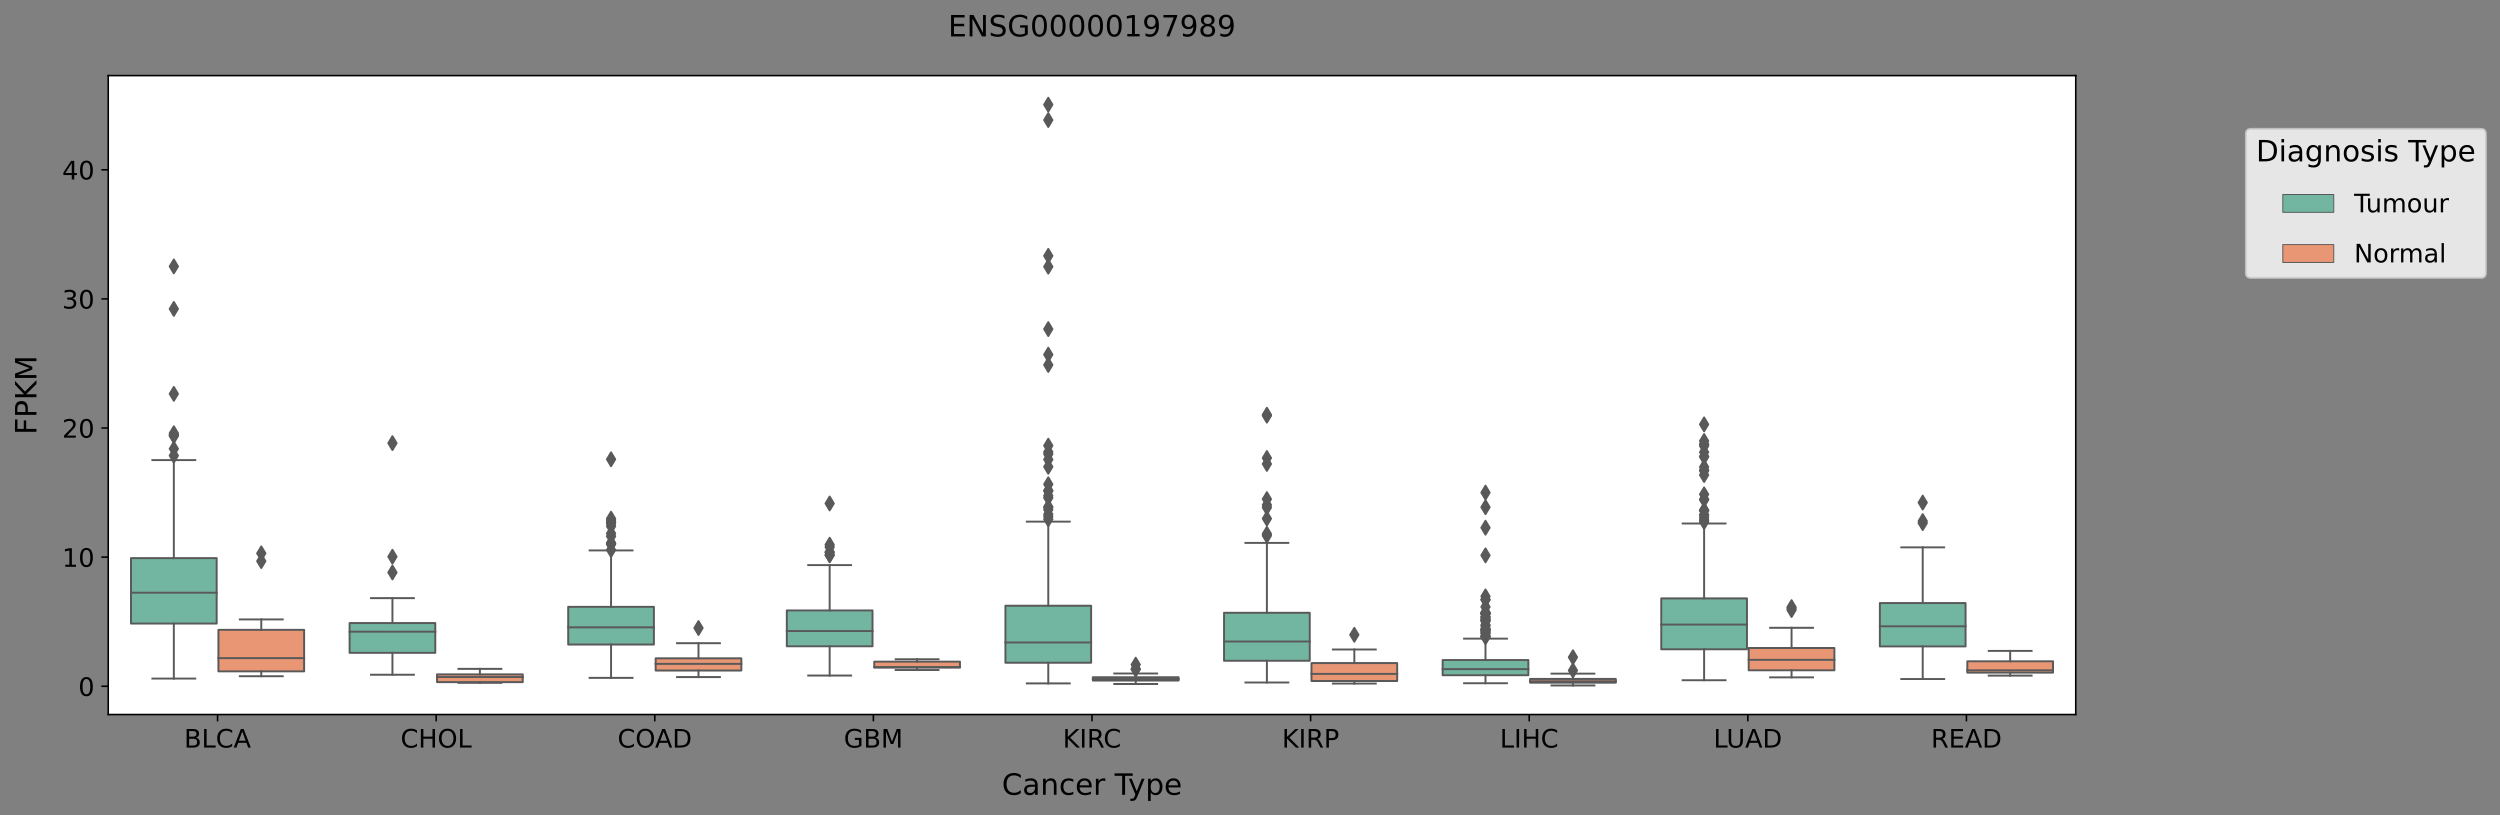 <?xml version="1.0" encoding="utf-8" standalone="no"?>
<!DOCTYPE svg PUBLIC "-//W3C//DTD SVG 1.1//EN"
  "http://www.w3.org/Graphics/SVG/1.1/DTD/svg11.dtd">
<!-- Created with matplotlib (https://matplotlib.org/) -->
<svg height="416.056pt" version="1.1" viewBox="0 0 1276.239 416.056" width="1276.239pt" xmlns="http://www.w3.org/2000/svg" xmlns:xlink="http://www.w3.org/1999/xlink">
 <rect x="0" y="0" width="1276.239" height="416.056" fill="#808080" stroke="none"/>
 <defs>
  <style type="text/css">*{stroke-linecap:butt;stroke-linejoin:round;}</style>
 </defs>
 <g id="figure_1">
  <g id="patch_1">
   <path d="M 0 416.056 
L 1276.239 416.056 
L 1276.239 0 
L 0 0 
z
" style="fill:none;"/>
  </g>
  <g id="axes_1">
   <g id="patch_2">
    <path d="M 55.26 364.758 
L 1059.66 364.758 
L 1059.66 38.598 
L 55.26 38.598 
z
" style="fill:#ffffff;"/>
   </g>
   <g id="patch_3">
    <path clip-path="url(#pf679db54af)" d="M 66.866 318.331 
L 110.613 318.331 
L 110.613 284.921 
L 66.866 284.921 
L 66.866 318.331 
z
" style="fill:#72b6a1;stroke:#595959;stroke-linejoin:miter;"/>
   </g>
   <g id="patch_4">
    <path clip-path="url(#pf679db54af)" d="M 111.506 342.72 
L 155.253 342.72 
L 155.253 321.526 
L 111.506 321.526 
L 111.506 342.72 
z
" style="fill:#e99675;stroke:#595959;stroke-linejoin:miter;"/>
   </g>
   <g id="patch_5">
    <path clip-path="url(#pf679db54af)" d="M 178.466 333.263 
L 222.213 333.263 
L 222.213 318.076 
L 178.466 318.076 
L 178.466 333.263 
z
" style="fill:#72b6a1;stroke:#595959;stroke-linejoin:miter;"/>
   </g>
   <g id="patch_6">
    <path clip-path="url(#pf679db54af)" d="M 223.106 348.225 
L 266.853 348.225 
L 266.853 344.272 
L 223.106 344.272 
L 223.106 348.225 
z
" style="fill:#e99675;stroke:#595959;stroke-linejoin:miter;"/>
   </g>
   <g id="patch_7">
    <path clip-path="url(#pf679db54af)" d="M 290.066 329.034 
L 333.813 329.034 
L 333.813 309.779 
L 290.066 309.779 
L 290.066 329.034 
z
" style="fill:#72b6a1;stroke:#595959;stroke-linejoin:miter;"/>
   </g>
   <g id="patch_8">
    <path clip-path="url(#pf679db54af)" d="M 334.706 342.304 
L 378.453 342.304 
L 378.453 336.078 
L 334.706 336.078 
L 334.706 342.304 
z
" style="fill:#e99675;stroke:#595959;stroke-linejoin:miter;"/>
   </g>
   <g id="patch_9">
    <path clip-path="url(#pf679db54af)" d="M 401.666 329.931 
L 445.413 329.931 
L 445.413 311.614 
L 401.666 311.614 
L 401.666 329.931 
z
" style="fill:#72b6a1;stroke:#595959;stroke-linejoin:miter;"/>
   </g>
   <g id="patch_10">
    <path clip-path="url(#pf679db54af)" d="M 446.306 340.826 
L 490.053 340.826 
L 490.053 337.77 
L 446.306 337.77 
L 446.306 340.826 
z
" style="fill:#e99675;stroke:#595959;stroke-linejoin:miter;"/>
   </g>
   <g id="patch_11">
    <path clip-path="url(#pf679db54af)" d="M 513.266 338.318 
L 557.013 338.318 
L 557.013 309.22 
L 513.266 309.22 
L 513.266 338.318 
z
" style="fill:#72b6a1;stroke:#595959;stroke-linejoin:miter;"/>
   </g>
   <g id="patch_12">
    <path clip-path="url(#pf679db54af)" d="M 557.906 347.414 
L 601.653 347.414 
L 601.653 345.735 
L 557.906 345.735 
L 557.906 347.414 
z
" style="fill:#e99675;stroke:#595959;stroke-linejoin:miter;"/>
   </g>
   <g id="patch_13">
    <path clip-path="url(#pf679db54af)" d="M 624.866 337.321 
L 668.613 337.321 
L 668.613 312.829 
L 624.866 312.829 
L 624.866 337.321 
z
" style="fill:#72b6a1;stroke:#595959;stroke-linejoin:miter;"/>
   </g>
   <g id="patch_14">
    <path clip-path="url(#pf679db54af)" d="M 669.506 347.652 
L 713.253 347.652 
L 713.253 338.497 
L 669.506 338.497 
L 669.506 347.652 
z
" style="fill:#e99675;stroke:#595959;stroke-linejoin:miter;"/>
   </g>
   <g id="patch_15">
    <path clip-path="url(#pf679db54af)" d="M 736.466 344.707 
L 780.213 344.707 
L 780.213 336.941 
L 736.466 336.941 
L 736.466 344.707 
z
" style="fill:#72b6a1;stroke:#595959;stroke-linejoin:miter;"/>
   </g>
   <g id="patch_16">
    <path clip-path="url(#pf679db54af)" d="M 781.106 348.499 
L 824.853 348.499 
L 824.853 346.593 
L 781.106 346.593 
L 781.106 348.499 
z
" style="fill:#e99675;stroke:#595959;stroke-linejoin:miter;"/>
   </g>
   <g id="patch_17">
    <path clip-path="url(#pf679db54af)" d="M 848.066 331.469 
L 891.813 331.469 
L 891.813 305.473 
L 848.066 305.473 
L 848.066 331.469 
z
" style="fill:#72b6a1;stroke:#595959;stroke-linejoin:miter;"/>
   </g>
   <g id="patch_18">
    <path clip-path="url(#pf679db54af)" d="M 892.706 342.178 
L 936.453 342.178 
L 936.453 330.796 
L 892.706 330.796 
L 892.706 342.178 
z
" style="fill:#e99675;stroke:#595959;stroke-linejoin:miter;"/>
   </g>
   <g id="patch_19">
    <path clip-path="url(#pf679db54af)" d="M 959.666 330.006 
L 1003.413 330.006 
L 1003.413 307.857 
L 959.666 307.857 
L 959.666 330.006 
z
" style="fill:#72b6a1;stroke:#595959;stroke-linejoin:miter;"/>
   </g>
   <g id="patch_20">
    <path clip-path="url(#pf679db54af)" d="M 1004.306 343.372 
L 1048.053 343.372 
L 1048.053 337.6 
L 1004.306 337.6 
L 1004.306 343.372 
z
" style="fill:#e99675;stroke:#595959;stroke-linejoin:miter;"/>
   </g>
   <g id="patch_21">
    <path clip-path="url(#pf679db54af)" d="M 111.06 350.332 
L 111.06 350.332 
L 111.06 350.332 
L 111.06 350.332 
z
" style="fill:#72b6a1;stroke:#595959;stroke-linejoin:miter;stroke-width:0.5;"/>
   </g>
   <g id="patch_22">
    <path clip-path="url(#pf679db54af)" d="M 111.06 350.332 
L 111.06 350.332 
L 111.06 350.332 
L 111.06 350.332 
z
" style="fill:#e99675;stroke:#595959;stroke-linejoin:miter;stroke-width:0.5;"/>
   </g>
   <g id="matplotlib.axis_1">
    <g id="xtick_1">
     <g id="line2d_1">
      <defs>
       <path d="M 0 0 
L 0 3.5 
" id="mbcff0760bb" style="stroke:#000000;stroke-width:0.8;"/>
      </defs>
      <g>
       <use style="stroke:#000000;stroke-width:0.8;" x="111.06" xlink:href="#mbcff0760bb" y="364.758"/>
      </g>
     </g>
     <g id="text_1">
      <!-- BLCA -->
      <g transform="translate(93.993 381.636)scale(0.13 -0.13)">
       <defs>
        <path d="M 19.672 34.812 
L 19.672 8.109 
L 35.5 8.109 
Q 43.453 8.109 47.281 11.406 
Q 51.125 14.703 51.125 21.484 
Q 51.125 28.328 47.281 31.562 
Q 43.453 34.812 35.5 34.812 
z
M 19.672 64.797 
L 19.672 42.828 
L 34.281 42.828 
Q 41.5 42.828 45.031 45.531 
Q 48.578 48.25 48.578 53.812 
Q 48.578 59.328 45.031 62.062 
Q 41.5 64.797 34.281 64.797 
z
M 9.812 72.906 
L 35.016 72.906 
Q 46.297 72.906 52.391 68.219 
Q 58.5 63.531 58.5 54.891 
Q 58.5 48.188 55.375 44.234 
Q 52.25 40.281 46.188 39.312 
Q 53.469 37.75 57.5 32.781 
Q 61.531 27.828 61.531 20.406 
Q 61.531 10.641 54.891 5.312 
Q 48.25 0 35.984 0 
L 9.812 0 
z
" id="DejaVuSans-66"/>
        <path d="M 9.812 72.906 
L 19.672 72.906 
L 19.672 8.297 
L 55.172 8.297 
L 55.172 0 
L 9.812 0 
z
" id="DejaVuSans-76"/>
        <path d="M 64.406 67.281 
L 64.406 56.891 
Q 59.422 61.531 53.781 63.812 
Q 48.141 66.109 41.797 66.109 
Q 29.297 66.109 22.656 58.469 
Q 16.016 50.828 16.016 36.375 
Q 16.016 21.969 22.656 14.328 
Q 29.297 6.688 41.797 6.688 
Q 48.141 6.688 53.781 8.984 
Q 59.422 11.281 64.406 15.922 
L 64.406 5.609 
Q 59.234 2.094 53.438 0.328 
Q 47.656 -1.422 41.219 -1.422 
Q 24.656 -1.422 15.125 8.703 
Q 5.609 18.844 5.609 36.375 
Q 5.609 53.953 15.125 64.078 
Q 24.656 74.219 41.219 74.219 
Q 47.75 74.219 53.531 72.484 
Q 59.328 70.75 64.406 67.281 
z
" id="DejaVuSans-67"/>
        <path d="M 34.188 63.188 
L 20.797 26.906 
L 47.609 26.906 
z
M 28.609 72.906 
L 39.797 72.906 
L 67.578 0 
L 57.328 0 
L 50.688 18.703 
L 17.828 18.703 
L 11.188 0 
L 0.781 0 
z
" id="DejaVuSans-65"/>
       </defs>
       <use xlink:href="#DejaVuSans-66"/>
       <use x="68.604" xlink:href="#DejaVuSans-76"/>
       <use x="124.316" xlink:href="#DejaVuSans-67"/>
       <use x="194.141" xlink:href="#DejaVuSans-65"/>
      </g>
     </g>
    </g>
    <g id="xtick_2">
     <g id="line2d_2">
      <g>
       <use style="stroke:#000000;stroke-width:0.8;" x="222.66" xlink:href="#mbcff0760bb" y="364.758"/>
      </g>
     </g>
     <g id="text_2">
      <!-- CHOL -->
      <g transform="translate(204.494 381.636)scale(0.13 -0.13)">
       <defs>
        <path d="M 9.812 72.906 
L 19.672 72.906 
L 19.672 43.016 
L 55.516 43.016 
L 55.516 72.906 
L 65.375 72.906 
L 65.375 0 
L 55.516 0 
L 55.516 34.719 
L 19.672 34.719 
L 19.672 0 
L 9.812 0 
z
" id="DejaVuSans-72"/>
        <path d="M 39.406 66.219 
Q 28.656 66.219 22.328 58.203 
Q 16.016 50.203 16.016 36.375 
Q 16.016 22.609 22.328 14.594 
Q 28.656 6.594 39.406 6.594 
Q 50.141 6.594 56.422 14.594 
Q 62.703 22.609 62.703 36.375 
Q 62.703 50.203 56.422 58.203 
Q 50.141 66.219 39.406 66.219 
z
M 39.406 74.219 
Q 54.734 74.219 63.906 63.938 
Q 73.094 53.656 73.094 36.375 
Q 73.094 19.141 63.906 8.859 
Q 54.734 -1.422 39.406 -1.422 
Q 24.031 -1.422 14.812 8.828 
Q 5.609 19.094 5.609 36.375 
Q 5.609 53.656 14.812 63.938 
Q 24.031 74.219 39.406 74.219 
z
" id="DejaVuSans-79"/>
       </defs>
       <use xlink:href="#DejaVuSans-67"/>
       <use x="69.824" xlink:href="#DejaVuSans-72"/>
       <use x="145.02" xlink:href="#DejaVuSans-79"/>
       <use x="223.73" xlink:href="#DejaVuSans-76"/>
      </g>
     </g>
    </g>
    <g id="xtick_3">
     <g id="line2d_3">
      <g>
       <use style="stroke:#000000;stroke-width:0.8;" x="334.26" xlink:href="#mbcff0760bb" y="364.758"/>
      </g>
     </g>
     <g id="text_3">
      <!-- COAD -->
      <g transform="translate(315.266 381.636)scale(0.13 -0.13)">
       <defs>
        <path d="M 19.672 64.797 
L 19.672 8.109 
L 31.594 8.109 
Q 46.688 8.109 53.688 14.938 
Q 60.688 21.781 60.688 36.531 
Q 60.688 51.172 53.688 57.984 
Q 46.688 64.797 31.594 64.797 
z
M 9.812 72.906 
L 30.078 72.906 
Q 51.266 72.906 61.172 64.094 
Q 71.094 55.281 71.094 36.531 
Q 71.094 17.672 61.125 8.828 
Q 51.172 0 30.078 0 
L 9.812 0 
z
" id="DejaVuSans-68"/>
       </defs>
       <use xlink:href="#DejaVuSans-67"/>
       <use x="69.824" xlink:href="#DejaVuSans-79"/>
       <use x="146.785" xlink:href="#DejaVuSans-65"/>
       <use x="215.193" xlink:href="#DejaVuSans-68"/>
      </g>
     </g>
    </g>
    <g id="xtick_4">
     <g id="line2d_4">
      <g>
       <use style="stroke:#000000;stroke-width:0.8;" x="445.86" xlink:href="#mbcff0760bb" y="364.758"/>
      </g>
     </g>
     <g id="text_4">
      <!-- GBM -->
      <g transform="translate(430.755 381.636)scale(0.13 -0.13)">
       <defs>
        <path d="M 59.516 10.406 
L 59.516 29.984 
L 43.406 29.984 
L 43.406 38.094 
L 69.281 38.094 
L 69.281 6.781 
Q 63.578 2.734 56.688 0.656 
Q 49.812 -1.422 42 -1.422 
Q 24.906 -1.422 15.25 8.562 
Q 5.609 18.562 5.609 36.375 
Q 5.609 54.25 15.25 64.234 
Q 24.906 74.219 42 74.219 
Q 49.125 74.219 55.547 72.453 
Q 61.969 70.703 67.391 67.281 
L 67.391 56.781 
Q 61.922 61.422 55.766 63.766 
Q 49.609 66.109 42.828 66.109 
Q 29.438 66.109 22.719 58.641 
Q 16.016 51.172 16.016 36.375 
Q 16.016 21.625 22.719 14.156 
Q 29.438 6.688 42.828 6.688 
Q 48.047 6.688 52.141 7.594 
Q 56.25 8.5 59.516 10.406 
z
" id="DejaVuSans-71"/>
        <path d="M 9.812 72.906 
L 24.516 72.906 
L 43.109 23.297 
L 61.812 72.906 
L 76.516 72.906 
L 76.516 0 
L 66.891 0 
L 66.891 64.016 
L 48.094 14.016 
L 38.188 14.016 
L 19.391 64.016 
L 19.391 0 
L 9.812 0 
z
" id="DejaVuSans-77"/>
       </defs>
       <use xlink:href="#DejaVuSans-71"/>
       <use x="77.49" xlink:href="#DejaVuSans-66"/>
       <use x="146.094" xlink:href="#DejaVuSans-77"/>
      </g>
     </g>
    </g>
    <g id="xtick_5">
     <g id="line2d_5">
      <g>
       <use style="stroke:#000000;stroke-width:0.8;" x="557.46" xlink:href="#mbcff0760bb" y="364.758"/>
      </g>
     </g>
     <g id="text_5">
      <!-- KIRC -->
      <g transform="translate(542.549 381.636)scale(0.13 -0.13)">
       <defs>
        <path d="M 9.812 72.906 
L 19.672 72.906 
L 19.672 42.094 
L 52.391 72.906 
L 65.094 72.906 
L 28.906 38.922 
L 67.672 0 
L 54.688 0 
L 19.672 35.109 
L 19.672 0 
L 9.812 0 
z
" id="DejaVuSans-75"/>
        <path d="M 9.812 72.906 
L 19.672 72.906 
L 19.672 0 
L 9.812 0 
z
" id="DejaVuSans-73"/>
        <path d="M 44.391 34.188 
Q 47.562 33.109 50.562 29.594 
Q 53.562 26.078 56.594 19.922 
L 66.609 0 
L 56 0 
L 46.688 18.703 
Q 43.062 26.031 39.672 28.422 
Q 36.281 30.812 30.422 30.812 
L 19.672 30.812 
L 19.672 0 
L 9.812 0 
L 9.812 72.906 
L 32.078 72.906 
Q 44.578 72.906 50.734 67.672 
Q 56.891 62.453 56.891 51.906 
Q 56.891 45.016 53.688 40.469 
Q 50.484 35.938 44.391 34.188 
z
M 19.672 64.797 
L 19.672 38.922 
L 32.078 38.922 
Q 39.203 38.922 42.844 42.219 
Q 46.484 45.516 46.484 51.906 
Q 46.484 58.297 42.844 61.547 
Q 39.203 64.797 32.078 64.797 
z
" id="DejaVuSans-82"/>
       </defs>
       <use xlink:href="#DejaVuSans-75"/>
       <use x="65.576" xlink:href="#DejaVuSans-73"/>
       <use x="95.068" xlink:href="#DejaVuSans-82"/>
       <use x="159.551" xlink:href="#DejaVuSans-67"/>
      </g>
     </g>
    </g>
    <g id="xtick_6">
     <g id="line2d_6">
      <g>
       <use style="stroke:#000000;stroke-width:0.8;" x="669.06" xlink:href="#mbcff0760bb" y="364.758"/>
      </g>
     </g>
     <g id="text_6">
      <!-- KIRP -->
      <g transform="translate(654.444 381.636)scale(0.13 -0.13)">
       <defs>
        <path d="M 19.672 64.797 
L 19.672 37.406 
L 32.078 37.406 
Q 38.969 37.406 42.719 40.969 
Q 46.484 44.531 46.484 51.125 
Q 46.484 57.672 42.719 61.234 
Q 38.969 64.797 32.078 64.797 
z
M 9.812 72.906 
L 32.078 72.906 
Q 44.344 72.906 50.609 67.359 
Q 56.891 61.812 56.891 51.125 
Q 56.891 40.328 50.609 34.812 
Q 44.344 29.297 32.078 29.297 
L 19.672 29.297 
L 19.672 0 
L 9.812 0 
z
" id="DejaVuSans-80"/>
       </defs>
       <use xlink:href="#DejaVuSans-75"/>
       <use x="65.576" xlink:href="#DejaVuSans-73"/>
       <use x="95.068" xlink:href="#DejaVuSans-82"/>
       <use x="164.551" xlink:href="#DejaVuSans-80"/>
      </g>
     </g>
    </g>
    <g id="xtick_7">
     <g id="line2d_7">
      <g>
       <use style="stroke:#000000;stroke-width:0.8;" x="780.66" xlink:href="#mbcff0760bb" y="364.758"/>
      </g>
     </g>
     <g id="text_7">
      <!-- LIHC -->
      <g transform="translate(765.693 381.636)scale(0.13 -0.13)">
       <use xlink:href="#DejaVuSans-76"/>
       <use x="55.713" xlink:href="#DejaVuSans-73"/>
       <use x="85.205" xlink:href="#DejaVuSans-72"/>
       <use x="160.4" xlink:href="#DejaVuSans-67"/>
      </g>
     </g>
    </g>
    <g id="xtick_8">
     <g id="line2d_8">
      <g>
       <use style="stroke:#000000;stroke-width:0.8;" x="892.26" xlink:href="#mbcff0760bb" y="364.758"/>
      </g>
     </g>
     <g id="text_8">
      <!-- LUAD -->
      <g transform="translate(874.754 381.636)scale(0.13 -0.13)">
       <defs>
        <path d="M 8.688 72.906 
L 18.609 72.906 
L 18.609 28.609 
Q 18.609 16.891 22.844 11.734 
Q 27.094 6.594 36.625 6.594 
Q 46.094 6.594 50.344 11.734 
Q 54.594 16.891 54.594 28.609 
L 54.594 72.906 
L 64.5 72.906 
L 64.5 27.391 
Q 64.5 13.141 57.438 5.859 
Q 50.391 -1.422 36.625 -1.422 
Q 22.797 -1.422 15.734 5.859 
Q 8.688 13.141 8.688 27.391 
z
" id="DejaVuSans-85"/>
       </defs>
       <use xlink:href="#DejaVuSans-76"/>
       <use x="50.713" xlink:href="#DejaVuSans-85"/>
       <use x="123.906" xlink:href="#DejaVuSans-65"/>
       <use x="192.314" xlink:href="#DejaVuSans-68"/>
      </g>
     </g>
    </g>
    <g id="xtick_9">
     <g id="line2d_9">
      <g>
       <use style="stroke:#000000;stroke-width:0.8;" x="1003.86" xlink:href="#mbcff0760bb" y="364.758"/>
      </g>
     </g>
     <g id="text_9">
      <!-- READ -->
      <g transform="translate(985.785 381.636)scale(0.13 -0.13)">
       <defs>
        <path d="M 9.812 72.906 
L 55.906 72.906 
L 55.906 64.594 
L 19.672 64.594 
L 19.672 43.016 
L 54.391 43.016 
L 54.391 34.719 
L 19.672 34.719 
L 19.672 8.297 
L 56.781 8.297 
L 56.781 0 
L 9.812 0 
z
" id="DejaVuSans-69"/>
       </defs>
       <use xlink:href="#DejaVuSans-82"/>
       <use x="69.482" xlink:href="#DejaVuSans-69"/>
       <use x="132.666" xlink:href="#DejaVuSans-65"/>
       <use x="201.074" xlink:href="#DejaVuSans-68"/>
      </g>
     </g>
    </g>
    <g id="text_10">
     <!-- Cancer Type -->
     <g transform="translate(511.444 405.737)scale(0.15 -0.15)">
      <defs>
       <path d="M 34.281 27.484 
Q 23.391 27.484 19.188 25 
Q 14.984 22.516 14.984 16.5 
Q 14.984 11.719 18.141 8.906 
Q 21.297 6.109 26.703 6.109 
Q 34.188 6.109 38.703 11.406 
Q 43.219 16.703 43.219 25.484 
L 43.219 27.484 
z
M 52.203 31.203 
L 52.203 0 
L 43.219 0 
L 43.219 8.297 
Q 40.141 3.328 35.547 0.953 
Q 30.953 -1.422 24.312 -1.422 
Q 15.922 -1.422 10.953 3.297 
Q 6 8.016 6 15.922 
Q 6 25.141 12.172 29.828 
Q 18.359 34.516 30.609 34.516 
L 43.219 34.516 
L 43.219 35.406 
Q 43.219 41.609 39.141 45 
Q 35.062 48.391 27.688 48.391 
Q 23 48.391 18.547 47.266 
Q 14.109 46.141 10.016 43.891 
L 10.016 52.203 
Q 14.938 54.109 19.578 55.047 
Q 24.219 56 28.609 56 
Q 40.484 56 46.344 49.844 
Q 52.203 43.703 52.203 31.203 
z
" id="DejaVuSans-97"/>
       <path d="M 54.891 33.016 
L 54.891 0 
L 45.906 0 
L 45.906 32.719 
Q 45.906 40.484 42.875 44.328 
Q 39.844 48.188 33.797 48.188 
Q 26.516 48.188 22.312 43.547 
Q 18.109 38.922 18.109 30.906 
L 18.109 0 
L 9.078 0 
L 9.078 54.688 
L 18.109 54.688 
L 18.109 46.188 
Q 21.344 51.125 25.703 53.562 
Q 30.078 56 35.797 56 
Q 45.219 56 50.047 50.172 
Q 54.891 44.344 54.891 33.016 
z
" id="DejaVuSans-110"/>
       <path d="M 48.781 52.594 
L 48.781 44.188 
Q 44.969 46.297 41.141 47.344 
Q 37.312 48.391 33.406 48.391 
Q 24.656 48.391 19.812 42.844 
Q 14.984 37.312 14.984 27.297 
Q 14.984 17.281 19.812 11.734 
Q 24.656 6.203 33.406 6.203 
Q 37.312 6.203 41.141 7.25 
Q 44.969 8.297 48.781 10.406 
L 48.781 2.094 
Q 45.016 0.344 40.984 -0.531 
Q 36.969 -1.422 32.422 -1.422 
Q 20.062 -1.422 12.781 6.344 
Q 5.516 14.109 5.516 27.297 
Q 5.516 40.672 12.859 48.328 
Q 20.219 56 33.016 56 
Q 37.156 56 41.109 55.141 
Q 45.062 54.297 48.781 52.594 
z
" id="DejaVuSans-99"/>
       <path d="M 56.203 29.594 
L 56.203 25.203 
L 14.891 25.203 
Q 15.484 15.922 20.484 11.062 
Q 25.484 6.203 34.422 6.203 
Q 39.594 6.203 44.453 7.469 
Q 49.312 8.734 54.109 11.281 
L 54.109 2.781 
Q 49.266 0.734 44.188 -0.344 
Q 39.109 -1.422 33.891 -1.422 
Q 20.797 -1.422 13.156 6.188 
Q 5.516 13.812 5.516 26.812 
Q 5.516 40.234 12.766 48.109 
Q 20.016 56 32.328 56 
Q 43.359 56 49.781 48.891 
Q 56.203 41.797 56.203 29.594 
z
M 47.219 32.234 
Q 47.125 39.594 43.094 43.984 
Q 39.062 48.391 32.422 48.391 
Q 24.906 48.391 20.391 44.141 
Q 15.875 39.891 15.188 32.172 
z
" id="DejaVuSans-101"/>
       <path d="M 41.109 46.297 
Q 39.594 47.172 37.812 47.578 
Q 36.031 48 33.891 48 
Q 26.266 48 22.188 43.047 
Q 18.109 38.094 18.109 28.812 
L 18.109 0 
L 9.078 0 
L 9.078 54.688 
L 18.109 54.688 
L 18.109 46.188 
Q 20.953 51.172 25.484 53.578 
Q 30.031 56 36.531 56 
Q 37.453 56 38.578 55.875 
Q 39.703 55.766 41.062 55.516 
z
" id="DejaVuSans-114"/>
       <path id="DejaVuSans-32"/>
       <path d="M -0.297 72.906 
L 61.375 72.906 
L 61.375 64.594 
L 35.5 64.594 
L 35.5 0 
L 25.594 0 
L 25.594 64.594 
L -0.297 64.594 
z
" id="DejaVuSans-84"/>
       <path d="M 32.172 -5.078 
Q 28.375 -14.844 24.75 -17.812 
Q 21.141 -20.797 15.094 -20.797 
L 7.906 -20.797 
L 7.906 -13.281 
L 13.188 -13.281 
Q 16.891 -13.281 18.938 -11.516 
Q 21 -9.766 23.484 -3.219 
L 25.094 0.875 
L 2.984 54.688 
L 12.5 54.688 
L 29.594 11.922 
L 46.688 54.688 
L 56.203 54.688 
z
" id="DejaVuSans-121"/>
       <path d="M 18.109 8.203 
L 18.109 -20.797 
L 9.078 -20.797 
L 9.078 54.688 
L 18.109 54.688 
L 18.109 46.391 
Q 20.953 51.266 25.266 53.625 
Q 29.594 56 35.594 56 
Q 45.562 56 51.781 48.094 
Q 58.016 40.188 58.016 27.297 
Q 58.016 14.406 51.781 6.484 
Q 45.562 -1.422 35.594 -1.422 
Q 29.594 -1.422 25.266 0.953 
Q 20.953 3.328 18.109 8.203 
z
M 48.688 27.297 
Q 48.688 37.203 44.609 42.844 
Q 40.531 48.484 33.406 48.484 
Q 26.266 48.484 22.188 42.844 
Q 18.109 37.203 18.109 27.297 
Q 18.109 17.391 22.188 11.75 
Q 26.266 6.109 33.406 6.109 
Q 40.531 6.109 44.609 11.75 
Q 48.688 17.391 48.688 27.297 
z
" id="DejaVuSans-112"/>
      </defs>
      <use xlink:href="#DejaVuSans-67"/>
      <use x="69.824" xlink:href="#DejaVuSans-97"/>
      <use x="131.104" xlink:href="#DejaVuSans-110"/>
      <use x="194.482" xlink:href="#DejaVuSans-99"/>
      <use x="249.463" xlink:href="#DejaVuSans-101"/>
      <use x="310.986" xlink:href="#DejaVuSans-114"/>
      <use x="352.1" xlink:href="#DejaVuSans-32"/>
      <use x="383.887" xlink:href="#DejaVuSans-84"/>
      <use x="429.346" xlink:href="#DejaVuSans-121"/>
      <use x="488.525" xlink:href="#DejaVuSans-112"/>
      <use x="552.002" xlink:href="#DejaVuSans-101"/>
     </g>
    </g>
   </g>
   <g id="matplotlib.axis_2">
    <g id="ytick_1">
     <g id="line2d_10">
      <defs>
       <path d="M 0 0 
L -3.5 0 
" id="mb2f014f487" style="stroke:#000000;stroke-width:0.8;"/>
      </defs>
      <g>
       <use style="stroke:#000000;stroke-width:0.8;" x="55.26" xlink:href="#mb2f014f487" y="350.332"/>
      </g>
     </g>
     <g id="text_11">
      <!-- 0 -->
      <g transform="translate(39.988 355.271)scale(0.13 -0.13)">
       <defs>
        <path d="M 31.781 66.406 
Q 24.172 66.406 20.328 58.906 
Q 16.5 51.422 16.5 36.375 
Q 16.5 21.391 20.328 13.891 
Q 24.172 6.391 31.781 6.391 
Q 39.453 6.391 43.281 13.891 
Q 47.125 21.391 47.125 36.375 
Q 47.125 51.422 43.281 58.906 
Q 39.453 66.406 31.781 66.406 
z
M 31.781 74.219 
Q 44.047 74.219 50.516 64.516 
Q 56.984 54.828 56.984 36.375 
Q 56.984 17.969 50.516 8.266 
Q 44.047 -1.422 31.781 -1.422 
Q 19.531 -1.422 13.062 8.266 
Q 6.594 17.969 6.594 36.375 
Q 6.594 54.828 13.062 64.516 
Q 19.531 74.219 31.781 74.219 
z
" id="DejaVuSans-48"/>
       </defs>
       <use xlink:href="#DejaVuSans-48"/>
      </g>
     </g>
    </g>
    <g id="ytick_2">
     <g id="line2d_11">
      <g>
       <use style="stroke:#000000;stroke-width:0.8;" x="55.26" xlink:href="#mb2f014f487" y="284.418"/>
      </g>
     </g>
     <g id="text_12">
      <!-- 10 -->
      <g transform="translate(31.717 289.357)scale(0.13 -0.13)">
       <defs>
        <path d="M 12.406 8.297 
L 28.516 8.297 
L 28.516 63.922 
L 10.984 60.406 
L 10.984 69.391 
L 28.422 72.906 
L 38.281 72.906 
L 38.281 8.297 
L 54.391 8.297 
L 54.391 0 
L 12.406 0 
z
" id="DejaVuSans-49"/>
       </defs>
       <use xlink:href="#DejaVuSans-49"/>
       <use x="63.623" xlink:href="#DejaVuSans-48"/>
      </g>
     </g>
    </g>
    <g id="ytick_3">
     <g id="line2d_12">
      <g>
       <use style="stroke:#000000;stroke-width:0.8;" x="55.26" xlink:href="#mb2f014f487" y="218.504"/>
      </g>
     </g>
     <g id="text_13">
      <!-- 20 -->
      <g transform="translate(31.717 223.443)scale(0.13 -0.13)">
       <defs>
        <path d="M 19.188 8.297 
L 53.609 8.297 
L 53.609 0 
L 7.328 0 
L 7.328 8.297 
Q 12.938 14.109 22.625 23.891 
Q 32.328 33.688 34.812 36.531 
Q 39.547 41.844 41.422 45.531 
Q 43.312 49.219 43.312 52.781 
Q 43.312 58.594 39.234 62.25 
Q 35.156 65.922 28.609 65.922 
Q 23.969 65.922 18.812 64.312 
Q 13.672 62.703 7.812 59.422 
L 7.812 69.391 
Q 13.766 71.781 18.938 73 
Q 24.125 74.219 28.422 74.219 
Q 39.75 74.219 46.484 68.547 
Q 53.219 62.891 53.219 53.422 
Q 53.219 48.922 51.531 44.891 
Q 49.859 40.875 45.406 35.406 
Q 44.188 33.984 37.641 27.219 
Q 31.109 20.453 19.188 8.297 
z
" id="DejaVuSans-50"/>
       </defs>
       <use xlink:href="#DejaVuSans-50"/>
       <use x="63.623" xlink:href="#DejaVuSans-48"/>
      </g>
     </g>
    </g>
    <g id="ytick_4">
     <g id="line2d_13">
      <g>
       <use style="stroke:#000000;stroke-width:0.8;" x="55.26" xlink:href="#mb2f014f487" y="152.59"/>
      </g>
     </g>
     <g id="text_14">
      <!-- 30 -->
      <g transform="translate(31.717 157.529)scale(0.13 -0.13)">
       <defs>
        <path d="M 40.578 39.312 
Q 47.656 37.797 51.625 33 
Q 55.609 28.219 55.609 21.188 
Q 55.609 10.406 48.188 4.484 
Q 40.766 -1.422 27.094 -1.422 
Q 22.516 -1.422 17.656 -0.516 
Q 12.797 0.391 7.625 2.203 
L 7.625 11.719 
Q 11.719 9.328 16.594 8.109 
Q 21.484 6.891 26.812 6.891 
Q 36.078 6.891 40.938 10.547 
Q 45.797 14.203 45.797 21.188 
Q 45.797 27.641 41.281 31.266 
Q 36.766 34.906 28.719 34.906 
L 20.219 34.906 
L 20.219 43.016 
L 29.109 43.016 
Q 36.375 43.016 40.234 45.922 
Q 44.094 48.828 44.094 54.297 
Q 44.094 59.906 40.109 62.906 
Q 36.141 65.922 28.719 65.922 
Q 24.656 65.922 20.016 65.031 
Q 15.375 64.156 9.812 62.312 
L 9.812 71.094 
Q 15.438 72.656 20.344 73.438 
Q 25.25 74.219 29.594 74.219 
Q 40.828 74.219 47.359 69.109 
Q 53.906 64.016 53.906 55.328 
Q 53.906 49.266 50.438 45.094 
Q 46.969 40.922 40.578 39.312 
z
" id="DejaVuSans-51"/>
       </defs>
       <use xlink:href="#DejaVuSans-51"/>
       <use x="63.623" xlink:href="#DejaVuSans-48"/>
      </g>
     </g>
    </g>
    <g id="ytick_5">
     <g id="line2d_14">
      <g>
       <use style="stroke:#000000;stroke-width:0.8;" x="55.26" xlink:href="#mb2f014f487" y="86.676"/>
      </g>
     </g>
     <g id="text_15">
      <!-- 40 -->
      <g transform="translate(31.717 91.615)scale(0.13 -0.13)">
       <defs>
        <path d="M 37.797 64.312 
L 12.891 25.391 
L 37.797 25.391 
z
M 35.203 72.906 
L 47.609 72.906 
L 47.609 25.391 
L 58.016 25.391 
L 58.016 17.188 
L 47.609 17.188 
L 47.609 0 
L 37.797 0 
L 37.797 17.188 
L 4.891 17.188 
L 4.891 26.703 
z
" id="DejaVuSans-52"/>
       </defs>
       <use xlink:href="#DejaVuSans-52"/>
       <use x="63.623" xlink:href="#DejaVuSans-48"/>
      </g>
     </g>
    </g>
    <g id="text_16">
     <!-- FPKM -->
     <g transform="translate(18.598 221.903)rotate(-90)scale(0.15 -0.15)">
      <defs>
       <path d="M 9.812 72.906 
L 51.703 72.906 
L 51.703 64.594 
L 19.672 64.594 
L 19.672 43.109 
L 48.578 43.109 
L 48.578 34.812 
L 19.672 34.812 
L 19.672 0 
L 9.812 0 
z
" id="DejaVuSans-70"/>
      </defs>
      <use xlink:href="#DejaVuSans-70"/>
      <use x="57.52" xlink:href="#DejaVuSans-80"/>
      <use x="117.822" xlink:href="#DejaVuSans-75"/>
      <use x="183.398" xlink:href="#DejaVuSans-77"/>
     </g>
    </g>
   </g>
   <g id="line2d_15">
    <path clip-path="url(#pf679db54af)" d="M 88.74 318.331 
L 88.74 346.403 
" style="fill:none;stroke:#595959;stroke-linecap:square;"/>
   </g>
   <g id="line2d_16">
    <path clip-path="url(#pf679db54af)" d="M 88.74 284.921 
L 88.74 234.885 
" style="fill:none;stroke:#595959;stroke-linecap:square;"/>
   </g>
   <g id="line2d_17">
    <path clip-path="url(#pf679db54af)" d="M 77.803 346.403 
L 99.676 346.403 
" style="fill:none;stroke:#595959;stroke-linecap:square;"/>
   </g>
   <g id="line2d_18">
    <path clip-path="url(#pf679db54af)" d="M 77.803 234.885 
L 99.676 234.885 
" style="fill:none;stroke:#595959;stroke-linecap:square;"/>
   </g>
   <g id="line2d_19">
    <defs>
     <path d="M -0 3.536 
L 2.121 0 
L -0 -3.536 
L -2.121 -0 
z
" id="m027cfa1ff0" style="stroke:#595959;stroke-linejoin:miter;"/>
    </defs>
    <g clip-path="url(#pf679db54af)">
     <use style="fill:#595959;stroke:#595959;stroke-linejoin:miter;" x="88.74" xlink:href="#m027cfa1ff0" y="229.096"/>
     <use style="fill:#595959;stroke:#595959;stroke-linejoin:miter;" x="88.74" xlink:href="#m027cfa1ff0" y="135.997"/>
     <use style="fill:#595959;stroke:#595959;stroke-linejoin:miter;" x="88.74" xlink:href="#m027cfa1ff0" y="222.259"/>
     <use style="fill:#595959;stroke:#595959;stroke-linejoin:miter;" x="88.74" xlink:href="#m027cfa1ff0" y="201.07"/>
     <use style="fill:#595959;stroke:#595959;stroke-linejoin:miter;" x="88.74" xlink:href="#m027cfa1ff0" y="221.15"/>
     <use style="fill:#595959;stroke:#595959;stroke-linejoin:miter;" x="88.74" xlink:href="#m027cfa1ff0" y="221.828"/>
     <use style="fill:#595959;stroke:#595959;stroke-linejoin:miter;" x="88.74" xlink:href="#m027cfa1ff0" y="157.693"/>
     <use style="fill:#595959;stroke:#595959;stroke-linejoin:miter;" x="88.74" xlink:href="#m027cfa1ff0" y="222.553"/>
     <use style="fill:#595959;stroke:#595959;stroke-linejoin:miter;" x="88.74" xlink:href="#m027cfa1ff0" y="232.582"/>
    </g>
   </g>
   <g id="line2d_20">
    <path clip-path="url(#pf679db54af)" d="M 133.38 342.72 
L 133.38 345.205 
" style="fill:none;stroke:#595959;stroke-linecap:square;"/>
   </g>
   <g id="line2d_21">
    <path clip-path="url(#pf679db54af)" d="M 133.38 321.526 
L 133.38 316.218 
" style="fill:none;stroke:#595959;stroke-linecap:square;"/>
   </g>
   <g id="line2d_22">
    <path clip-path="url(#pf679db54af)" d="M 122.443 345.205 
L 144.316 345.205 
" style="fill:none;stroke:#595959;stroke-linecap:square;"/>
   </g>
   <g id="line2d_23">
    <path clip-path="url(#pf679db54af)" d="M 122.443 316.218 
L 144.316 316.218 
" style="fill:none;stroke:#595959;stroke-linecap:square;"/>
   </g>
   <g id="line2d_24">
    <g clip-path="url(#pf679db54af)">
     <use style="fill:#595959;stroke:#595959;stroke-linejoin:miter;" x="133.38" xlink:href="#m027cfa1ff0" y="286.457"/>
     <use style="fill:#595959;stroke:#595959;stroke-linejoin:miter;" x="133.38" xlink:href="#m027cfa1ff0" y="282.47"/>
    </g>
   </g>
   <g id="line2d_25">
    <path clip-path="url(#pf679db54af)" d="M 200.34 333.263 
L 200.34 344.45 
" style="fill:none;stroke:#595959;stroke-linecap:square;"/>
   </g>
   <g id="line2d_26">
    <path clip-path="url(#pf679db54af)" d="M 200.34 318.076 
L 200.34 305.342 
" style="fill:none;stroke:#595959;stroke-linecap:square;"/>
   </g>
   <g id="line2d_27">
    <path clip-path="url(#pf679db54af)" d="M 189.403 344.45 
L 211.276 344.45 
" style="fill:none;stroke:#595959;stroke-linecap:square;"/>
   </g>
   <g id="line2d_28">
    <path clip-path="url(#pf679db54af)" d="M 189.403 305.342 
L 211.276 305.342 
" style="fill:none;stroke:#595959;stroke-linecap:square;"/>
   </g>
   <g id="line2d_29">
    <g clip-path="url(#pf679db54af)">
     <use style="fill:#595959;stroke:#595959;stroke-linejoin:miter;" x="200.34" xlink:href="#m027cfa1ff0" y="226.213"/>
     <use style="fill:#595959;stroke:#595959;stroke-linejoin:miter;" x="200.34" xlink:href="#m027cfa1ff0" y="292.239"/>
     <use style="fill:#595959;stroke:#595959;stroke-linejoin:miter;" x="200.34" xlink:href="#m027cfa1ff0" y="284.2"/>
    </g>
   </g>
   <g id="line2d_30">
    <path clip-path="url(#pf679db54af)" d="M 244.98 348.225 
L 244.98 348.588 
" style="fill:none;stroke:#595959;stroke-linecap:square;"/>
   </g>
   <g id="line2d_31">
    <path clip-path="url(#pf679db54af)" d="M 244.98 344.272 
L 244.98 341.457 
" style="fill:none;stroke:#595959;stroke-linecap:square;"/>
   </g>
   <g id="line2d_32">
    <path clip-path="url(#pf679db54af)" d="M 234.043 348.588 
L 255.916 348.588 
" style="fill:none;stroke:#595959;stroke-linecap:square;"/>
   </g>
   <g id="line2d_33">
    <path clip-path="url(#pf679db54af)" d="M 234.043 341.457 
L 255.916 341.457 
" style="fill:none;stroke:#595959;stroke-linecap:square;"/>
   </g>
   <g id="line2d_34"/>
   <g id="line2d_35">
    <path clip-path="url(#pf679db54af)" d="M 311.94 329.034 
L 311.94 346.047 
" style="fill:none;stroke:#595959;stroke-linecap:square;"/>
   </g>
   <g id="line2d_36">
    <path clip-path="url(#pf679db54af)" d="M 311.94 309.779 
L 311.94 280.986 
" style="fill:none;stroke:#595959;stroke-linecap:square;"/>
   </g>
   <g id="line2d_37">
    <path clip-path="url(#pf679db54af)" d="M 301.003 346.047 
L 322.876 346.047 
" style="fill:none;stroke:#595959;stroke-linecap:square;"/>
   </g>
   <g id="line2d_38">
    <path clip-path="url(#pf679db54af)" d="M 301.003 280.986 
L 322.876 280.986 
" style="fill:none;stroke:#595959;stroke-linecap:square;"/>
   </g>
   <g id="line2d_39">
    <g clip-path="url(#pf679db54af)">
     <use style="fill:#595959;stroke:#595959;stroke-linejoin:miter;" x="311.94" xlink:href="#m027cfa1ff0" y="234.463"/>
     <use style="fill:#595959;stroke:#595959;stroke-linejoin:miter;" x="311.94" xlink:href="#m027cfa1ff0" y="272.313"/>
     <use style="fill:#595959;stroke:#595959;stroke-linejoin:miter;" x="311.94" xlink:href="#m027cfa1ff0" y="277.191"/>
     <use style="fill:#595959;stroke:#595959;stroke-linejoin:miter;" x="311.94" xlink:href="#m027cfa1ff0" y="277.857"/>
     <use style="fill:#595959;stroke:#595959;stroke-linejoin:miter;" x="311.94" xlink:href="#m027cfa1ff0" y="267.353"/>
     <use style="fill:#595959;stroke:#595959;stroke-linejoin:miter;" x="311.94" xlink:href="#m027cfa1ff0" y="266.47"/>
     <use style="fill:#595959;stroke:#595959;stroke-linejoin:miter;" x="311.94" xlink:href="#m027cfa1ff0" y="277.506"/>
     <use style="fill:#595959;stroke:#595959;stroke-linejoin:miter;" x="311.94" xlink:href="#m027cfa1ff0" y="280.759"/>
     <use style="fill:#595959;stroke:#595959;stroke-linejoin:miter;" x="311.94" xlink:href="#m027cfa1ff0" y="268.652"/>
     <use style="fill:#595959;stroke:#595959;stroke-linejoin:miter;" x="311.94" xlink:href="#m027cfa1ff0" y="266.625"/>
     <use style="fill:#595959;stroke:#595959;stroke-linejoin:miter;" x="311.94" xlink:href="#m027cfa1ff0" y="264.768"/>
     <use style="fill:#595959;stroke:#595959;stroke-linejoin:miter;" x="311.94" xlink:href="#m027cfa1ff0" y="277.523"/>
     <use style="fill:#595959;stroke:#595959;stroke-linejoin:miter;" x="311.94" xlink:href="#m027cfa1ff0" y="265.431"/>
     <use style="fill:#595959;stroke:#595959;stroke-linejoin:miter;" x="311.94" xlink:href="#m027cfa1ff0" y="273.775"/>
    </g>
   </g>
   <g id="line2d_40">
    <path clip-path="url(#pf679db54af)" d="M 356.58 342.304 
L 356.58 345.645 
" style="fill:none;stroke:#595959;stroke-linecap:square;"/>
   </g>
   <g id="line2d_41">
    <path clip-path="url(#pf679db54af)" d="M 356.58 336.078 
L 356.58 328.349 
" style="fill:none;stroke:#595959;stroke-linecap:square;"/>
   </g>
   <g id="line2d_42">
    <path clip-path="url(#pf679db54af)" d="M 345.643 345.645 
L 367.516 345.645 
" style="fill:none;stroke:#595959;stroke-linecap:square;"/>
   </g>
   <g id="line2d_43">
    <path clip-path="url(#pf679db54af)" d="M 345.643 328.349 
L 367.516 328.349 
" style="fill:none;stroke:#595959;stroke-linecap:square;"/>
   </g>
   <g id="line2d_44">
    <g clip-path="url(#pf679db54af)">
     <use style="fill:#595959;stroke:#595959;stroke-linejoin:miter;" x="356.58" xlink:href="#m027cfa1ff0" y="320.604"/>
    </g>
   </g>
   <g id="line2d_45">
    <path clip-path="url(#pf679db54af)" d="M 423.54 329.931 
L 423.54 344.849 
" style="fill:none;stroke:#595959;stroke-linecap:square;"/>
   </g>
   <g id="line2d_46">
    <path clip-path="url(#pf679db54af)" d="M 423.54 311.614 
L 423.54 288.49 
" style="fill:none;stroke:#595959;stroke-linecap:square;"/>
   </g>
   <g id="line2d_47">
    <path clip-path="url(#pf679db54af)" d="M 412.603 344.849 
L 434.476 344.849 
" style="fill:none;stroke:#595959;stroke-linecap:square;"/>
   </g>
   <g id="line2d_48">
    <path clip-path="url(#pf679db54af)" d="M 412.603 288.49 
L 434.476 288.49 
" style="fill:none;stroke:#595959;stroke-linecap:square;"/>
   </g>
   <g id="line2d_49">
    <g clip-path="url(#pf679db54af)">
     <use style="fill:#595959;stroke:#595959;stroke-linejoin:miter;" x="423.54" xlink:href="#m027cfa1ff0" y="281.931"/>
     <use style="fill:#595959;stroke:#595959;stroke-linejoin:miter;" x="423.54" xlink:href="#m027cfa1ff0" y="279.276"/>
     <use style="fill:#595959;stroke:#595959;stroke-linejoin:miter;" x="423.54" xlink:href="#m027cfa1ff0" y="281.94"/>
     <use style="fill:#595959;stroke:#595959;stroke-linejoin:miter;" x="423.54" xlink:href="#m027cfa1ff0" y="283.207"/>
     <use style="fill:#595959;stroke:#595959;stroke-linejoin:miter;" x="423.54" xlink:href="#m027cfa1ff0" y="283.495"/>
     <use style="fill:#595959;stroke:#595959;stroke-linejoin:miter;" x="423.54" xlink:href="#m027cfa1ff0" y="257.017"/>
     <use style="fill:#595959;stroke:#595959;stroke-linejoin:miter;" x="423.54" xlink:href="#m027cfa1ff0" y="278.058"/>
    </g>
   </g>
   <g id="line2d_50">
    <path clip-path="url(#pf679db54af)" d="M 468.18 340.826 
L 468.18 342.049 
" style="fill:none;stroke:#595959;stroke-linecap:square;"/>
   </g>
   <g id="line2d_51">
    <path clip-path="url(#pf679db54af)" d="M 468.18 337.77 
L 468.18 336.548 
" style="fill:none;stroke:#595959;stroke-linecap:square;"/>
   </g>
   <g id="line2d_52">
    <path clip-path="url(#pf679db54af)" d="M 457.243 342.049 
L 479.116 342.049 
" style="fill:none;stroke:#595959;stroke-linecap:square;"/>
   </g>
   <g id="line2d_53">
    <path clip-path="url(#pf679db54af)" d="M 457.243 336.548 
L 479.116 336.548 
" style="fill:none;stroke:#595959;stroke-linecap:square;"/>
   </g>
   <g id="line2d_54"/>
   <g id="line2d_55">
    <path clip-path="url(#pf679db54af)" d="M 535.14 338.318 
L 535.14 348.868 
" style="fill:none;stroke:#595959;stroke-linecap:square;"/>
   </g>
   <g id="line2d_56">
    <path clip-path="url(#pf679db54af)" d="M 535.14 309.22 
L 535.14 266.292 
" style="fill:none;stroke:#595959;stroke-linecap:square;"/>
   </g>
   <g id="line2d_57">
    <path clip-path="url(#pf679db54af)" d="M 524.203 348.868 
L 546.076 348.868 
" style="fill:none;stroke:#595959;stroke-linecap:square;"/>
   </g>
   <g id="line2d_58">
    <path clip-path="url(#pf679db54af)" d="M 524.203 266.292 
L 546.076 266.292 
" style="fill:none;stroke:#595959;stroke-linecap:square;"/>
   </g>
   <g id="line2d_59">
    <g clip-path="url(#pf679db54af)">
     <use style="fill:#595959;stroke:#595959;stroke-linejoin:miter;" x="535.14" xlink:href="#m027cfa1ff0" y="260.163"/>
     <use style="fill:#595959;stroke:#595959;stroke-linejoin:miter;" x="535.14" xlink:href="#m027cfa1ff0" y="181.035"/>
     <use style="fill:#595959;stroke:#595959;stroke-linejoin:miter;" x="535.14" xlink:href="#m027cfa1ff0" y="168"/>
     <use style="fill:#595959;stroke:#595959;stroke-linejoin:miter;" x="535.14" xlink:href="#m027cfa1ff0" y="263.698"/>
     <use style="fill:#595959;stroke:#595959;stroke-linejoin:miter;" x="535.14" xlink:href="#m027cfa1ff0" y="253.075"/>
     <use style="fill:#595959;stroke:#595959;stroke-linejoin:miter;" x="535.14" xlink:href="#m027cfa1ff0" y="61.289"/>
     <use style="fill:#595959;stroke:#595959;stroke-linejoin:miter;" x="535.14" xlink:href="#m027cfa1ff0" y="227.503"/>
     <use style="fill:#595959;stroke:#595959;stroke-linejoin:miter;" x="535.14" xlink:href="#m027cfa1ff0" y="186.312"/>
     <use style="fill:#595959;stroke:#595959;stroke-linejoin:miter;" x="535.14" xlink:href="#m027cfa1ff0" y="254.171"/>
     <use style="fill:#595959;stroke:#595959;stroke-linejoin:miter;" x="535.14" xlink:href="#m027cfa1ff0" y="130.606"/>
     <use style="fill:#595959;stroke:#595959;stroke-linejoin:miter;" x="535.14" xlink:href="#m027cfa1ff0" y="250.631"/>
     <use style="fill:#595959;stroke:#595959;stroke-linejoin:miter;" x="535.14" xlink:href="#m027cfa1ff0" y="258.755"/>
     <use style="fill:#595959;stroke:#595959;stroke-linejoin:miter;" x="535.14" xlink:href="#m027cfa1ff0" y="250.481"/>
     <use style="fill:#595959;stroke:#595959;stroke-linejoin:miter;" x="535.14" xlink:href="#m027cfa1ff0" y="136.136"/>
     <use style="fill:#595959;stroke:#595959;stroke-linejoin:miter;" x="535.14" xlink:href="#m027cfa1ff0" y="262.551"/>
     <use style="fill:#595959;stroke:#595959;stroke-linejoin:miter;" x="535.14" xlink:href="#m027cfa1ff0" y="234.574"/>
     <use style="fill:#595959;stroke:#595959;stroke-linejoin:miter;" x="535.14" xlink:href="#m027cfa1ff0" y="231.822"/>
     <use style="fill:#595959;stroke:#595959;stroke-linejoin:miter;" x="535.14" xlink:href="#m027cfa1ff0" y="258.983"/>
     <use style="fill:#595959;stroke:#595959;stroke-linejoin:miter;" x="535.14" xlink:href="#m027cfa1ff0" y="247.211"/>
     <use style="fill:#595959;stroke:#595959;stroke-linejoin:miter;" x="535.14" xlink:href="#m027cfa1ff0" y="53.423"/>
     <use style="fill:#595959;stroke:#595959;stroke-linejoin:miter;" x="535.14" xlink:href="#m027cfa1ff0" y="265.07"/>
     <use style="fill:#595959;stroke:#595959;stroke-linejoin:miter;" x="535.14" xlink:href="#m027cfa1ff0" y="238.301"/>
     <use style="fill:#595959;stroke:#595959;stroke-linejoin:miter;" x="535.14" xlink:href="#m027cfa1ff0" y="230.756"/>
    </g>
   </g>
   <g id="line2d_60">
    <path clip-path="url(#pf679db54af)" d="M 579.78 347.414 
L 579.78 349.179 
" style="fill:none;stroke:#595959;stroke-linecap:square;"/>
   </g>
   <g id="line2d_61">
    <path clip-path="url(#pf679db54af)" d="M 579.78 345.735 
L 579.78 343.816 
" style="fill:none;stroke:#595959;stroke-linecap:square;"/>
   </g>
   <g id="line2d_62">
    <path clip-path="url(#pf679db54af)" d="M 568.843 349.179 
L 590.716 349.179 
" style="fill:none;stroke:#595959;stroke-linecap:square;"/>
   </g>
   <g id="line2d_63">
    <path clip-path="url(#pf679db54af)" d="M 568.843 343.816 
L 590.716 343.816 
" style="fill:none;stroke:#595959;stroke-linecap:square;"/>
   </g>
   <g id="line2d_64">
    <g clip-path="url(#pf679db54af)">
     <use style="fill:#595959;stroke:#595959;stroke-linejoin:miter;" x="579.78" xlink:href="#m027cfa1ff0" y="339.295"/>
     <use style="fill:#595959;stroke:#595959;stroke-linejoin:miter;" x="579.78" xlink:href="#m027cfa1ff0" y="341.467"/>
     <use style="fill:#595959;stroke:#595959;stroke-linejoin:miter;" x="579.78" xlink:href="#m027cfa1ff0" y="341.719"/>
    </g>
   </g>
   <g id="line2d_65">
    <path clip-path="url(#pf679db54af)" d="M 646.74 337.321 
L 646.74 348.422 
" style="fill:none;stroke:#595959;stroke-linecap:square;"/>
   </g>
   <g id="line2d_66">
    <path clip-path="url(#pf679db54af)" d="M 646.74 312.829 
L 646.74 277.151 
" style="fill:none;stroke:#595959;stroke-linecap:square;"/>
   </g>
   <g id="line2d_67">
    <path clip-path="url(#pf679db54af)" d="M 635.803 348.422 
L 657.676 348.422 
" style="fill:none;stroke:#595959;stroke-linecap:square;"/>
   </g>
   <g id="line2d_68">
    <path clip-path="url(#pf679db54af)" d="M 635.803 277.151 
L 657.676 277.151 
" style="fill:none;stroke:#595959;stroke-linecap:square;"/>
   </g>
   <g id="line2d_69">
    <g clip-path="url(#pf679db54af)">
     <use style="fill:#595959;stroke:#595959;stroke-linejoin:miter;" x="646.74" xlink:href="#m027cfa1ff0" y="211.723"/>
     <use style="fill:#595959;stroke:#595959;stroke-linejoin:miter;" x="646.74" xlink:href="#m027cfa1ff0" y="254.793"/>
     <use style="fill:#595959;stroke:#595959;stroke-linejoin:miter;" x="646.74" xlink:href="#m027cfa1ff0" y="233.803"/>
     <use style="fill:#595959;stroke:#595959;stroke-linejoin:miter;" x="646.74" xlink:href="#m027cfa1ff0" y="257.805"/>
     <use style="fill:#595959;stroke:#595959;stroke-linejoin:miter;" x="646.74" xlink:href="#m027cfa1ff0" y="259.103"/>
     <use style="fill:#595959;stroke:#595959;stroke-linejoin:miter;" x="646.74" xlink:href="#m027cfa1ff0" y="236.849"/>
     <use style="fill:#595959;stroke:#595959;stroke-linejoin:miter;" x="646.74" xlink:href="#m027cfa1ff0" y="273.436"/>
     <use style="fill:#595959;stroke:#595959;stroke-linejoin:miter;" x="646.74" xlink:href="#m027cfa1ff0" y="264.74"/>
     <use style="fill:#595959;stroke:#595959;stroke-linejoin:miter;" x="646.74" xlink:href="#m027cfa1ff0" y="212.208"/>
     <use style="fill:#595959;stroke:#595959;stroke-linejoin:miter;" x="646.74" xlink:href="#m027cfa1ff0" y="272.512"/>
    </g>
   </g>
   <g id="line2d_70">
    <path clip-path="url(#pf679db54af)" d="M 691.38 347.652 
L 691.38 348.953 
" style="fill:none;stroke:#595959;stroke-linecap:square;"/>
   </g>
   <g id="line2d_71">
    <path clip-path="url(#pf679db54af)" d="M 691.38 338.497 
L 691.38 331.566 
" style="fill:none;stroke:#595959;stroke-linecap:square;"/>
   </g>
   <g id="line2d_72">
    <path clip-path="url(#pf679db54af)" d="M 680.443 348.953 
L 702.316 348.953 
" style="fill:none;stroke:#595959;stroke-linecap:square;"/>
   </g>
   <g id="line2d_73">
    <path clip-path="url(#pf679db54af)" d="M 680.443 331.566 
L 702.316 331.566 
" style="fill:none;stroke:#595959;stroke-linecap:square;"/>
   </g>
   <g id="line2d_74">
    <g clip-path="url(#pf679db54af)">
     <use style="fill:#595959;stroke:#595959;stroke-linejoin:miter;" x="691.38" xlink:href="#m027cfa1ff0" y="324.065"/>
    </g>
   </g>
   <g id="line2d_75">
    <path clip-path="url(#pf679db54af)" d="M 758.34 344.707 
L 758.34 348.794 
" style="fill:none;stroke:#595959;stroke-linecap:square;"/>
   </g>
   <g id="line2d_76">
    <path clip-path="url(#pf679db54af)" d="M 758.34 336.941 
L 758.34 326.021 
" style="fill:none;stroke:#595959;stroke-linecap:square;"/>
   </g>
   <g id="line2d_77">
    <path clip-path="url(#pf679db54af)" d="M 747.403 348.794 
L 769.276 348.794 
" style="fill:none;stroke:#595959;stroke-linecap:square;"/>
   </g>
   <g id="line2d_78">
    <path clip-path="url(#pf679db54af)" d="M 747.403 326.021 
L 769.276 326.021 
" style="fill:none;stroke:#595959;stroke-linecap:square;"/>
   </g>
   <g id="line2d_79">
    <g clip-path="url(#pf679db54af)">
     <use style="fill:#595959;stroke:#595959;stroke-linejoin:miter;" x="758.34" xlink:href="#m027cfa1ff0" y="316.288"/>
     <use style="fill:#595959;stroke:#595959;stroke-linejoin:miter;" x="758.34" xlink:href="#m027cfa1ff0" y="322"/>
     <use style="fill:#595959;stroke:#595959;stroke-linejoin:miter;" x="758.34" xlink:href="#m027cfa1ff0" y="306.101"/>
     <use style="fill:#595959;stroke:#595959;stroke-linejoin:miter;" x="758.34" xlink:href="#m027cfa1ff0" y="320.965"/>
     <use style="fill:#595959;stroke:#595959;stroke-linejoin:miter;" x="758.34" xlink:href="#m027cfa1ff0" y="313.276"/>
     <use style="fill:#595959;stroke:#595959;stroke-linejoin:miter;" x="758.34" xlink:href="#m027cfa1ff0" y="313.248"/>
     <use style="fill:#595959;stroke:#595959;stroke-linejoin:miter;" x="758.34" xlink:href="#m027cfa1ff0" y="316.363"/>
     <use style="fill:#595959;stroke:#595959;stroke-linejoin:miter;" x="758.34" xlink:href="#m027cfa1ff0" y="304.457"/>
     <use style="fill:#595959;stroke:#595959;stroke-linejoin:miter;" x="758.34" xlink:href="#m027cfa1ff0" y="319.614"/>
     <use style="fill:#595959;stroke:#595959;stroke-linejoin:miter;" x="758.34" xlink:href="#m027cfa1ff0" y="309.83"/>
     <use style="fill:#595959;stroke:#595959;stroke-linejoin:miter;" x="758.34" xlink:href="#m027cfa1ff0" y="322.538"/>
     <use style="fill:#595959;stroke:#595959;stroke-linejoin:miter;" x="758.34" xlink:href="#m027cfa1ff0" y="312.712"/>
     <use style="fill:#595959;stroke:#595959;stroke-linejoin:miter;" x="758.34" xlink:href="#m027cfa1ff0" y="306.155"/>
     <use style="fill:#595959;stroke:#595959;stroke-linejoin:miter;" x="758.34" xlink:href="#m027cfa1ff0" y="315.039"/>
     <use style="fill:#595959;stroke:#595959;stroke-linejoin:miter;" x="758.34" xlink:href="#m027cfa1ff0" y="321.775"/>
     <use style="fill:#595959;stroke:#595959;stroke-linejoin:miter;" x="758.34" xlink:href="#m027cfa1ff0" y="312.727"/>
     <use style="fill:#595959;stroke:#595959;stroke-linejoin:miter;" x="758.34" xlink:href="#m027cfa1ff0" y="324.791"/>
     <use style="fill:#595959;stroke:#595959;stroke-linejoin:miter;" x="758.34" xlink:href="#m027cfa1ff0" y="321.026"/>
     <use style="fill:#595959;stroke:#595959;stroke-linejoin:miter;" x="758.34" xlink:href="#m027cfa1ff0" y="323.158"/>
     <use style="fill:#595959;stroke:#595959;stroke-linejoin:miter;" x="758.34" xlink:href="#m027cfa1ff0" y="313.369"/>
     <use style="fill:#595959;stroke:#595959;stroke-linejoin:miter;" x="758.34" xlink:href="#m027cfa1ff0" y="313.033"/>
     <use style="fill:#595959;stroke:#595959;stroke-linejoin:miter;" x="758.34" xlink:href="#m027cfa1ff0" y="316.755"/>
     <use style="fill:#595959;stroke:#595959;stroke-linejoin:miter;" x="758.34" xlink:href="#m027cfa1ff0" y="251.474"/>
     <use style="fill:#595959;stroke:#595959;stroke-linejoin:miter;" x="758.34" xlink:href="#m027cfa1ff0" y="321.636"/>
     <use style="fill:#595959;stroke:#595959;stroke-linejoin:miter;" x="758.34" xlink:href="#m027cfa1ff0" y="314.646"/>
     <use style="fill:#595959;stroke:#595959;stroke-linejoin:miter;" x="758.34" xlink:href="#m027cfa1ff0" y="325.021"/>
     <use style="fill:#595959;stroke:#595959;stroke-linejoin:miter;" x="758.34" xlink:href="#m027cfa1ff0" y="315.514"/>
     <use style="fill:#595959;stroke:#595959;stroke-linejoin:miter;" x="758.34" xlink:href="#m027cfa1ff0" y="317.203"/>
     <use style="fill:#595959;stroke:#595959;stroke-linejoin:miter;" x="758.34" xlink:href="#m027cfa1ff0" y="325.21"/>
     <use style="fill:#595959;stroke:#595959;stroke-linejoin:miter;" x="758.34" xlink:href="#m027cfa1ff0" y="318.957"/>
     <use style="fill:#595959;stroke:#595959;stroke-linejoin:miter;" x="758.34" xlink:href="#m027cfa1ff0" y="324.501"/>
     <use style="fill:#595959;stroke:#595959;stroke-linejoin:miter;" x="758.34" xlink:href="#m027cfa1ff0" y="258.921"/>
     <use style="fill:#595959;stroke:#595959;stroke-linejoin:miter;" x="758.34" xlink:href="#m027cfa1ff0" y="269.395"/>
     <use style="fill:#595959;stroke:#595959;stroke-linejoin:miter;" x="758.34" xlink:href="#m027cfa1ff0" y="323.37"/>
     <use style="fill:#595959;stroke:#595959;stroke-linejoin:miter;" x="758.34" xlink:href="#m027cfa1ff0" y="283.517"/>
    </g>
   </g>
   <g id="line2d_80">
    <path clip-path="url(#pf679db54af)" d="M 802.98 348.499 
L 802.98 349.932 
" style="fill:none;stroke:#595959;stroke-linecap:square;"/>
   </g>
   <g id="line2d_81">
    <path clip-path="url(#pf679db54af)" d="M 802.98 346.593 
L 802.98 343.889 
" style="fill:none;stroke:#595959;stroke-linecap:square;"/>
   </g>
   <g id="line2d_82">
    <path clip-path="url(#pf679db54af)" d="M 792.043 349.932 
L 813.916 349.932 
" style="fill:none;stroke:#595959;stroke-linecap:square;"/>
   </g>
   <g id="line2d_83">
    <path clip-path="url(#pf679db54af)" d="M 792.043 343.889 
L 813.916 343.889 
" style="fill:none;stroke:#595959;stroke-linecap:square;"/>
   </g>
   <g id="line2d_84">
    <g clip-path="url(#pf679db54af)">
     <use style="fill:#595959;stroke:#595959;stroke-linejoin:miter;" x="802.98" xlink:href="#m027cfa1ff0" y="335.521"/>
     <use style="fill:#595959;stroke:#595959;stroke-linejoin:miter;" x="802.98" xlink:href="#m027cfa1ff0" y="342.266"/>
    </g>
   </g>
   <g id="line2d_85">
    <path clip-path="url(#pf679db54af)" d="M 869.94 331.469 
L 869.94 347.248 
" style="fill:none;stroke:#595959;stroke-linecap:square;"/>
   </g>
   <g id="line2d_86">
    <path clip-path="url(#pf679db54af)" d="M 869.94 305.473 
L 869.94 267.234 
" style="fill:none;stroke:#595959;stroke-linecap:square;"/>
   </g>
   <g id="line2d_87">
    <path clip-path="url(#pf679db54af)" d="M 859.003 347.248 
L 880.876 347.248 
" style="fill:none;stroke:#595959;stroke-linecap:square;"/>
   </g>
   <g id="line2d_88">
    <path clip-path="url(#pf679db54af)" d="M 859.003 267.234 
L 880.876 267.234 
" style="fill:none;stroke:#595959;stroke-linecap:square;"/>
   </g>
   <g id="line2d_89">
    <g clip-path="url(#pf679db54af)">
     <use style="fill:#595959;stroke:#595959;stroke-linejoin:miter;" x="869.94" xlink:href="#m027cfa1ff0" y="233.125"/>
     <use style="fill:#595959;stroke:#595959;stroke-linejoin:miter;" x="869.94" xlink:href="#m027cfa1ff0" y="260.422"/>
     <use style="fill:#595959;stroke:#595959;stroke-linejoin:miter;" x="869.94" xlink:href="#m027cfa1ff0" y="227.638"/>
     <use style="fill:#595959;stroke:#595959;stroke-linejoin:miter;" x="869.94" xlink:href="#m027cfa1ff0" y="252.362"/>
     <use style="fill:#595959;stroke:#595959;stroke-linejoin:miter;" x="869.94" xlink:href="#m027cfa1ff0" y="266.462"/>
     <use style="fill:#595959;stroke:#595959;stroke-linejoin:miter;" x="869.94" xlink:href="#m027cfa1ff0" y="260.577"/>
     <use style="fill:#595959;stroke:#595959;stroke-linejoin:miter;" x="869.94" xlink:href="#m027cfa1ff0" y="242.497"/>
     <use style="fill:#595959;stroke:#595959;stroke-linejoin:miter;" x="869.94" xlink:href="#m027cfa1ff0" y="264.18"/>
     <use style="fill:#595959;stroke:#595959;stroke-linejoin:miter;" x="869.94" xlink:href="#m027cfa1ff0" y="255.104"/>
     <use style="fill:#595959;stroke:#595959;stroke-linejoin:miter;" x="869.94" xlink:href="#m027cfa1ff0" y="254.899"/>
     <use style="fill:#595959;stroke:#595959;stroke-linejoin:miter;" x="869.94" xlink:href="#m027cfa1ff0" y="260.765"/>
     <use style="fill:#595959;stroke:#595959;stroke-linejoin:miter;" x="869.94" xlink:href="#m027cfa1ff0" y="225.106"/>
     <use style="fill:#595959;stroke:#595959;stroke-linejoin:miter;" x="869.94" xlink:href="#m027cfa1ff0" y="239.916"/>
     <use style="fill:#595959;stroke:#595959;stroke-linejoin:miter;" x="869.94" xlink:href="#m027cfa1ff0" y="230.832"/>
     <use style="fill:#595959;stroke:#595959;stroke-linejoin:miter;" x="869.94" xlink:href="#m027cfa1ff0" y="216.636"/>
     <use style="fill:#595959;stroke:#595959;stroke-linejoin:miter;" x="869.94" xlink:href="#m027cfa1ff0" y="240.406"/>
     <use style="fill:#595959;stroke:#595959;stroke-linejoin:miter;" x="869.94" xlink:href="#m027cfa1ff0" y="265.349"/>
     <use style="fill:#595959;stroke:#595959;stroke-linejoin:miter;" x="869.94" xlink:href="#m027cfa1ff0" y="226.669"/>
     <use style="fill:#595959;stroke:#595959;stroke-linejoin:miter;" x="869.94" xlink:href="#m027cfa1ff0" y="265.766"/>
     <use style="fill:#595959;stroke:#595959;stroke-linejoin:miter;" x="869.94" xlink:href="#m027cfa1ff0" y="238.405"/>
     <use style="fill:#595959;stroke:#595959;stroke-linejoin:miter;" x="869.94" xlink:href="#m027cfa1ff0" y="262.906"/>
     <use style="fill:#595959;stroke:#595959;stroke-linejoin:miter;" x="869.94" xlink:href="#m027cfa1ff0" y="262.834"/>
     <use style="fill:#595959;stroke:#595959;stroke-linejoin:miter;" x="869.94" xlink:href="#m027cfa1ff0" y="227.11"/>
     <use style="fill:#595959;stroke:#595959;stroke-linejoin:miter;" x="869.94" xlink:href="#m027cfa1ff0" y="233.126"/>
    </g>
   </g>
   <g id="line2d_90">
    <path clip-path="url(#pf679db54af)" d="M 914.58 342.178 
L 914.58 345.788 
" style="fill:none;stroke:#595959;stroke-linecap:square;"/>
   </g>
   <g id="line2d_91">
    <path clip-path="url(#pf679db54af)" d="M 914.58 330.796 
L 914.58 320.489 
" style="fill:none;stroke:#595959;stroke-linecap:square;"/>
   </g>
   <g id="line2d_92">
    <path clip-path="url(#pf679db54af)" d="M 903.643 345.788 
L 925.516 345.788 
" style="fill:none;stroke:#595959;stroke-linecap:square;"/>
   </g>
   <g id="line2d_93">
    <path clip-path="url(#pf679db54af)" d="M 903.643 320.489 
L 925.516 320.489 
" style="fill:none;stroke:#595959;stroke-linecap:square;"/>
   </g>
   <g id="line2d_94">
    <g clip-path="url(#pf679db54af)">
     <use style="fill:#595959;stroke:#595959;stroke-linejoin:miter;" x="914.58" xlink:href="#m027cfa1ff0" y="310.564"/>
     <use style="fill:#595959;stroke:#595959;stroke-linejoin:miter;" x="914.58" xlink:href="#m027cfa1ff0" y="311.427"/>
     <use style="fill:#595959;stroke:#595959;stroke-linejoin:miter;" x="914.58" xlink:href="#m027cfa1ff0" y="309.927"/>
    </g>
   </g>
   <g id="line2d_95">
    <path clip-path="url(#pf679db54af)" d="M 981.54 330.006 
L 981.54 346.646 
" style="fill:none;stroke:#595959;stroke-linecap:square;"/>
   </g>
   <g id="line2d_96">
    <path clip-path="url(#pf679db54af)" d="M 981.54 307.857 
L 981.54 279.429 
" style="fill:none;stroke:#595959;stroke-linecap:square;"/>
   </g>
   <g id="line2d_97">
    <path clip-path="url(#pf679db54af)" d="M 970.603 346.646 
L 992.476 346.646 
" style="fill:none;stroke:#595959;stroke-linecap:square;"/>
   </g>
   <g id="line2d_98">
    <path clip-path="url(#pf679db54af)" d="M 970.603 279.429 
L 992.476 279.429 
" style="fill:none;stroke:#595959;stroke-linecap:square;"/>
   </g>
   <g id="line2d_99">
    <g clip-path="url(#pf679db54af)">
     <use style="fill:#595959;stroke:#595959;stroke-linejoin:miter;" x="981.54" xlink:href="#m027cfa1ff0" y="267.063"/>
     <use style="fill:#595959;stroke:#595959;stroke-linejoin:miter;" x="981.54" xlink:href="#m027cfa1ff0" y="256.558"/>
     <use style="fill:#595959;stroke:#595959;stroke-linejoin:miter;" x="981.54" xlink:href="#m027cfa1ff0" y="266.002"/>
    </g>
   </g>
   <g id="line2d_100">
    <path clip-path="url(#pf679db54af)" d="M 1026.18 343.372 
L 1026.18 344.89 
" style="fill:none;stroke:#595959;stroke-linecap:square;"/>
   </g>
   <g id="line2d_101">
    <path clip-path="url(#pf679db54af)" d="M 1026.18 337.6 
L 1026.18 332.284 
" style="fill:none;stroke:#595959;stroke-linecap:square;"/>
   </g>
   <g id="line2d_102">
    <path clip-path="url(#pf679db54af)" d="M 1015.243 344.89 
L 1037.116 344.89 
" style="fill:none;stroke:#595959;stroke-linecap:square;"/>
   </g>
   <g id="line2d_103">
    <path clip-path="url(#pf679db54af)" d="M 1015.243 332.284 
L 1037.116 332.284 
" style="fill:none;stroke:#595959;stroke-linecap:square;"/>
   </g>
   <g id="line2d_104"/>
   <g id="line2d_105">
    <path clip-path="url(#pf679db54af)" d="M 66.866 302.58 
L 110.613 302.58 
" style="fill:none;stroke:#595959;stroke-linecap:square;"/>
   </g>
   <g id="line2d_106">
    <path clip-path="url(#pf679db54af)" d="M 111.506 335.978 
L 155.253 335.978 
" style="fill:none;stroke:#595959;stroke-linecap:square;"/>
   </g>
   <g id="line2d_107">
    <path clip-path="url(#pf679db54af)" d="M 178.466 322.481 
L 222.213 322.481 
" style="fill:none;stroke:#595959;stroke-linecap:square;"/>
   </g>
   <g id="line2d_108">
    <path clip-path="url(#pf679db54af)" d="M 223.106 345.613 
L 266.853 345.613 
" style="fill:none;stroke:#595959;stroke-linecap:square;"/>
   </g>
   <g id="line2d_109">
    <path clip-path="url(#pf679db54af)" d="M 290.066 320.252 
L 333.813 320.252 
" style="fill:none;stroke:#595959;stroke-linecap:square;"/>
   </g>
   <g id="line2d_110">
    <path clip-path="url(#pf679db54af)" d="M 334.706 338.899 
L 378.453 338.899 
" style="fill:none;stroke:#595959;stroke-linecap:square;"/>
   </g>
   <g id="line2d_111">
    <path clip-path="url(#pf679db54af)" d="M 401.666 322.149 
L 445.413 322.149 
" style="fill:none;stroke:#595959;stroke-linecap:square;"/>
   </g>
   <g id="line2d_112">
    <path clip-path="url(#pf679db54af)" d="M 446.306 340.53 
L 490.053 340.53 
" style="fill:none;stroke:#595959;stroke-linecap:square;"/>
   </g>
   <g id="line2d_113">
    <path clip-path="url(#pf679db54af)" d="M 513.266 327.994 
L 557.013 327.994 
" style="fill:none;stroke:#595959;stroke-linecap:square;"/>
   </g>
   <g id="line2d_114">
    <path clip-path="url(#pf679db54af)" d="M 557.906 346.642 
L 601.653 346.642 
" style="fill:none;stroke:#595959;stroke-linecap:square;"/>
   </g>
   <g id="line2d_115">
    <path clip-path="url(#pf679db54af)" d="M 624.866 327.472 
L 668.613 327.472 
" style="fill:none;stroke:#595959;stroke-linecap:square;"/>
   </g>
   <g id="line2d_116">
    <path clip-path="url(#pf679db54af)" d="M 669.506 344.018 
L 713.253 344.018 
" style="fill:none;stroke:#595959;stroke-linecap:square;"/>
   </g>
   <g id="line2d_117">
    <path clip-path="url(#pf679db54af)" d="M 736.466 341.588 
L 780.213 341.588 
" style="fill:none;stroke:#595959;stroke-linecap:square;"/>
   </g>
   <g id="line2d_118">
    <path clip-path="url(#pf679db54af)" d="M 781.106 347.813 
L 824.853 347.813 
" style="fill:none;stroke:#595959;stroke-linecap:square;"/>
   </g>
   <g id="line2d_119">
    <path clip-path="url(#pf679db54af)" d="M 848.066 318.849 
L 891.813 318.849 
" style="fill:none;stroke:#595959;stroke-linecap:square;"/>
   </g>
   <g id="line2d_120">
    <path clip-path="url(#pf679db54af)" d="M 892.706 336.849 
L 936.453 336.849 
" style="fill:none;stroke:#595959;stroke-linecap:square;"/>
   </g>
   <g id="line2d_121">
    <path clip-path="url(#pf679db54af)" d="M 959.666 319.713 
L 1003.413 319.713 
" style="fill:none;stroke:#595959;stroke-linecap:square;"/>
   </g>
   <g id="line2d_122">
    <path clip-path="url(#pf679db54af)" d="M 1004.306 342.199 
L 1048.053 342.199 
" style="fill:none;stroke:#595959;stroke-linecap:square;"/>
   </g>
   <g id="patch_23">
    <path d="M 55.26 364.758 
L 55.26 38.598 
" style="fill:none;stroke:#000000;stroke-linecap:square;stroke-linejoin:miter;stroke-width:0.8;"/>
   </g>
   <g id="patch_24">
    <path d="M 1059.66 364.758 
L 1059.66 38.598 
" style="fill:none;stroke:#000000;stroke-linecap:square;stroke-linejoin:miter;stroke-width:0.8;"/>
   </g>
   <g id="patch_25">
    <path d="M 55.26 364.758 
L 1059.66 364.758 
" style="fill:none;stroke:#000000;stroke-linecap:square;stroke-linejoin:miter;stroke-width:0.8;"/>
   </g>
   <g id="patch_26">
    <path d="M 55.26 38.598 
L 1059.66 38.598 
" style="fill:none;stroke:#000000;stroke-linecap:square;stroke-linejoin:miter;stroke-width:0.8;"/>
   </g>
   <g id="text_17">
    <!-- ENSG00000197989 -->
    <g transform="translate(484.046 18.598)scale(0.15 -0.15)">
     <defs>
      <path d="M 9.812 72.906 
L 23.094 72.906 
L 55.422 11.922 
L 55.422 72.906 
L 64.984 72.906 
L 64.984 0 
L 51.703 0 
L 19.391 60.984 
L 19.391 0 
L 9.812 0 
z
" id="DejaVuSans-78"/>
      <path d="M 53.516 70.516 
L 53.516 60.891 
Q 47.906 63.578 42.922 64.891 
Q 37.938 66.219 33.297 66.219 
Q 25.25 66.219 20.875 63.094 
Q 16.5 59.969 16.5 54.203 
Q 16.5 49.359 19.406 46.891 
Q 22.312 44.438 30.422 42.922 
L 36.375 41.703 
Q 47.406 39.594 52.656 34.297 
Q 57.906 29 57.906 20.125 
Q 57.906 9.516 50.797 4.047 
Q 43.703 -1.422 29.984 -1.422 
Q 24.812 -1.422 18.969 -0.25 
Q 13.141 0.922 6.891 3.219 
L 6.891 13.375 
Q 12.891 10.016 18.656 8.297 
Q 24.422 6.594 29.984 6.594 
Q 38.422 6.594 43.016 9.906 
Q 47.609 13.234 47.609 19.391 
Q 47.609 24.75 44.312 27.781 
Q 41.016 30.812 33.5 32.328 
L 27.484 33.5 
Q 16.453 35.688 11.516 40.375 
Q 6.594 45.062 6.594 53.422 
Q 6.594 63.094 13.406 68.656 
Q 20.219 74.219 32.172 74.219 
Q 37.312 74.219 42.625 73.281 
Q 47.953 72.359 53.516 70.516 
z
" id="DejaVuSans-83"/>
      <path d="M 10.984 1.516 
L 10.984 10.5 
Q 14.703 8.734 18.5 7.812 
Q 22.312 6.891 25.984 6.891 
Q 35.75 6.891 40.891 13.453 
Q 46.047 20.016 46.781 33.406 
Q 43.953 29.203 39.594 26.953 
Q 35.25 24.703 29.984 24.703 
Q 19.047 24.703 12.672 31.312 
Q 6.297 37.938 6.297 49.422 
Q 6.297 60.641 12.938 67.422 
Q 19.578 74.219 30.609 74.219 
Q 43.266 74.219 49.922 64.516 
Q 56.594 54.828 56.594 36.375 
Q 56.594 19.141 48.406 8.859 
Q 40.234 -1.422 26.422 -1.422 
Q 22.703 -1.422 18.891 -0.688 
Q 15.094 0.047 10.984 1.516 
z
M 30.609 32.422 
Q 37.25 32.422 41.125 36.953 
Q 45.016 41.5 45.016 49.422 
Q 45.016 57.281 41.125 61.844 
Q 37.25 66.406 30.609 66.406 
Q 23.969 66.406 20.094 61.844 
Q 16.219 57.281 16.219 49.422 
Q 16.219 41.5 20.094 36.953 
Q 23.969 32.422 30.609 32.422 
z
" id="DejaVuSans-57"/>
      <path d="M 8.203 72.906 
L 55.078 72.906 
L 55.078 68.703 
L 28.609 0 
L 18.312 0 
L 43.219 64.594 
L 8.203 64.594 
z
" id="DejaVuSans-55"/>
      <path d="M 31.781 34.625 
Q 24.75 34.625 20.719 30.859 
Q 16.703 27.094 16.703 20.516 
Q 16.703 13.922 20.719 10.156 
Q 24.75 6.391 31.781 6.391 
Q 38.812 6.391 42.859 10.172 
Q 46.922 13.969 46.922 20.516 
Q 46.922 27.094 42.891 30.859 
Q 38.875 34.625 31.781 34.625 
z
M 21.922 38.812 
Q 15.578 40.375 12.031 44.719 
Q 8.5 49.078 8.5 55.328 
Q 8.5 64.062 14.719 69.141 
Q 20.953 74.219 31.781 74.219 
Q 42.672 74.219 48.875 69.141 
Q 55.078 64.062 55.078 55.328 
Q 55.078 49.078 51.531 44.719 
Q 48 40.375 41.703 38.812 
Q 48.828 37.156 52.797 32.312 
Q 56.781 27.484 56.781 20.516 
Q 56.781 9.906 50.312 4.234 
Q 43.844 -1.422 31.781 -1.422 
Q 19.734 -1.422 13.25 4.234 
Q 6.781 9.906 6.781 20.516 
Q 6.781 27.484 10.781 32.312 
Q 14.797 37.156 21.922 38.812 
z
M 18.312 54.391 
Q 18.312 48.734 21.844 45.562 
Q 25.391 42.391 31.781 42.391 
Q 38.141 42.391 41.719 45.562 
Q 45.312 48.734 45.312 54.391 
Q 45.312 60.062 41.719 63.234 
Q 38.141 66.406 31.781 66.406 
Q 25.391 66.406 21.844 63.234 
Q 18.312 60.062 18.312 54.391 
z
" id="DejaVuSans-56"/>
     </defs>
     <use xlink:href="#DejaVuSans-69"/>
     <use x="63.184" xlink:href="#DejaVuSans-78"/>
     <use x="137.988" xlink:href="#DejaVuSans-83"/>
     <use x="201.465" xlink:href="#DejaVuSans-71"/>
     <use x="278.955" xlink:href="#DejaVuSans-48"/>
     <use x="342.578" xlink:href="#DejaVuSans-48"/>
     <use x="406.201" xlink:href="#DejaVuSans-48"/>
     <use x="469.824" xlink:href="#DejaVuSans-48"/>
     <use x="533.447" xlink:href="#DejaVuSans-48"/>
     <use x="597.07" xlink:href="#DejaVuSans-49"/>
     <use x="660.693" xlink:href="#DejaVuSans-57"/>
     <use x="724.316" xlink:href="#DejaVuSans-55"/>
     <use x="787.939" xlink:href="#DejaVuSans-57"/>
     <use x="851.562" xlink:href="#DejaVuSans-56"/>
     <use x="915.186" xlink:href="#DejaVuSans-57"/>
    </g>
   </g>
   <g id="legend_1">
    <g id="patch_27">
     <path d="M 1149.112 141.87 
L 1266.439 141.87 
Q 1269.039 141.87 1269.039 139.27 
L 1269.039 68.389 
Q 1269.039 65.79 1266.439 65.79 
L 1149.112 65.79 
Q 1146.512 65.79 1146.512 68.389 
L 1146.512 139.27 
Q 1146.512 141.87 1149.112 141.87 
z
" style="fill:#ffffff;opacity:0.8;stroke:#cccccc;stroke-linejoin:miter;"/>
    </g>
    <g id="text_18">
     <!-- Diagnosis Type -->
     <g transform="translate(1151.712 82.387)scale(0.15 -0.15)">
      <defs>
       <path d="M 9.422 54.688 
L 18.406 54.688 
L 18.406 0 
L 9.422 0 
z
M 9.422 75.984 
L 18.406 75.984 
L 18.406 64.594 
L 9.422 64.594 
z
" id="DejaVuSans-105"/>
       <path d="M 45.406 27.984 
Q 45.406 37.75 41.375 43.109 
Q 37.359 48.484 30.078 48.484 
Q 22.859 48.484 18.828 43.109 
Q 14.797 37.75 14.797 27.984 
Q 14.797 18.266 18.828 12.891 
Q 22.859 7.516 30.078 7.516 
Q 37.359 7.516 41.375 12.891 
Q 45.406 18.266 45.406 27.984 
z
M 54.391 6.781 
Q 54.391 -7.172 48.188 -13.984 
Q 42 -20.797 29.203 -20.797 
Q 24.469 -20.797 20.266 -20.094 
Q 16.062 -19.391 12.109 -17.922 
L 12.109 -9.188 
Q 16.062 -11.328 19.922 -12.344 
Q 23.781 -13.375 27.781 -13.375 
Q 36.625 -13.375 41.016 -8.766 
Q 45.406 -4.156 45.406 5.172 
L 45.406 9.625 
Q 42.625 4.781 38.281 2.391 
Q 33.938 0 27.875 0 
Q 17.828 0 11.672 7.656 
Q 5.516 15.328 5.516 27.984 
Q 5.516 40.672 11.672 48.328 
Q 17.828 56 27.875 56 
Q 33.938 56 38.281 53.609 
Q 42.625 51.219 45.406 46.391 
L 45.406 54.688 
L 54.391 54.688 
z
" id="DejaVuSans-103"/>
       <path d="M 30.609 48.391 
Q 23.391 48.391 19.188 42.75 
Q 14.984 37.109 14.984 27.297 
Q 14.984 17.484 19.156 11.844 
Q 23.344 6.203 30.609 6.203 
Q 37.797 6.203 41.984 11.859 
Q 46.188 17.531 46.188 27.297 
Q 46.188 37.016 41.984 42.703 
Q 37.797 48.391 30.609 48.391 
z
M 30.609 56 
Q 42.328 56 49.016 48.375 
Q 55.719 40.766 55.719 27.297 
Q 55.719 13.875 49.016 6.219 
Q 42.328 -1.422 30.609 -1.422 
Q 18.844 -1.422 12.172 6.219 
Q 5.516 13.875 5.516 27.297 
Q 5.516 40.766 12.172 48.375 
Q 18.844 56 30.609 56 
z
" id="DejaVuSans-111"/>
       <path d="M 44.281 53.078 
L 44.281 44.578 
Q 40.484 46.531 36.375 47.5 
Q 32.281 48.484 27.875 48.484 
Q 21.188 48.484 17.844 46.438 
Q 14.5 44.391 14.5 40.281 
Q 14.5 37.156 16.891 35.375 
Q 19.281 33.594 26.516 31.984 
L 29.594 31.297 
Q 39.156 29.25 43.188 25.516 
Q 47.219 21.781 47.219 15.094 
Q 47.219 7.469 41.188 3.016 
Q 35.156 -1.422 24.609 -1.422 
Q 20.219 -1.422 15.453 -0.562 
Q 10.688 0.297 5.422 2 
L 5.422 11.281 
Q 10.406 8.688 15.234 7.391 
Q 20.062 6.109 24.812 6.109 
Q 31.156 6.109 34.562 8.281 
Q 37.984 10.453 37.984 14.406 
Q 37.984 18.062 35.516 20.016 
Q 33.062 21.969 24.703 23.781 
L 21.578 24.516 
Q 13.234 26.266 9.516 29.906 
Q 5.812 33.547 5.812 39.891 
Q 5.812 47.609 11.281 51.797 
Q 16.75 56 26.812 56 
Q 31.781 56 36.172 55.266 
Q 40.578 54.547 44.281 53.078 
z
" id="DejaVuSans-115"/>
      </defs>
      <use xlink:href="#DejaVuSans-68"/>
      <use x="77.002" xlink:href="#DejaVuSans-105"/>
      <use x="104.785" xlink:href="#DejaVuSans-97"/>
      <use x="166.064" xlink:href="#DejaVuSans-103"/>
      <use x="229.541" xlink:href="#DejaVuSans-110"/>
      <use x="292.92" xlink:href="#DejaVuSans-111"/>
      <use x="354.102" xlink:href="#DejaVuSans-115"/>
      <use x="406.201" xlink:href="#DejaVuSans-105"/>
      <use x="433.984" xlink:href="#DejaVuSans-115"/>
      <use x="486.084" xlink:href="#DejaVuSans-32"/>
      <use x="517.871" xlink:href="#DejaVuSans-84"/>
      <use x="563.33" xlink:href="#DejaVuSans-121"/>
      <use x="622.51" xlink:href="#DejaVuSans-112"/>
      <use x="685.986" xlink:href="#DejaVuSans-101"/>
     </g>
    </g>
    <g id="patch_28">
     <path d="M 1165.369 108.385 
L 1191.369 108.385 
L 1191.369 99.285 
L 1165.369 99.285 
z
" style="fill:#72b6a1;stroke:#595959;stroke-linejoin:miter;stroke-width:0.5;"/>
    </g>
    <g id="text_19">
     <!-- Tumour -->
     <g transform="translate(1201.769 108.385)scale(0.13 -0.13)">
      <defs>
       <path d="M 8.5 21.578 
L 8.5 54.688 
L 17.484 54.688 
L 17.484 21.922 
Q 17.484 14.156 20.5 10.266 
Q 23.531 6.391 29.594 6.391 
Q 36.859 6.391 41.078 11.031 
Q 45.312 15.672 45.312 23.688 
L 45.312 54.688 
L 54.297 54.688 
L 54.297 0 
L 45.312 0 
L 45.312 8.406 
Q 42.047 3.422 37.719 1 
Q 33.406 -1.422 27.688 -1.422 
Q 18.266 -1.422 13.375 4.438 
Q 8.5 10.297 8.5 21.578 
z
M 31.109 56 
z
" id="DejaVuSans-117"/>
       <path d="M 52 44.188 
Q 55.375 50.25 60.062 53.125 
Q 64.75 56 71.094 56 
Q 79.641 56 84.281 50.016 
Q 88.922 44.047 88.922 33.016 
L 88.922 0 
L 79.891 0 
L 79.891 32.719 
Q 79.891 40.578 77.094 44.375 
Q 74.312 48.188 68.609 48.188 
Q 61.625 48.188 57.562 43.547 
Q 53.516 38.922 53.516 30.906 
L 53.516 0 
L 44.484 0 
L 44.484 32.719 
Q 44.484 40.625 41.703 44.406 
Q 38.922 48.188 33.109 48.188 
Q 26.219 48.188 22.156 43.531 
Q 18.109 38.875 18.109 30.906 
L 18.109 0 
L 9.078 0 
L 9.078 54.688 
L 18.109 54.688 
L 18.109 46.188 
Q 21.188 51.219 25.484 53.609 
Q 29.781 56 35.688 56 
Q 41.656 56 45.828 52.969 
Q 50 49.953 52 44.188 
z
" id="DejaVuSans-109"/>
      </defs>
      <use xlink:href="#DejaVuSans-84"/>
      <use x="45.959" xlink:href="#DejaVuSans-117"/>
      <use x="109.338" xlink:href="#DejaVuSans-109"/>
      <use x="206.75" xlink:href="#DejaVuSans-111"/>
      <use x="267.932" xlink:href="#DejaVuSans-117"/>
      <use x="331.311" xlink:href="#DejaVuSans-114"/>
     </g>
    </g>
    <g id="patch_29">
     <path d="M 1165.369 133.966 
L 1191.369 133.966 
L 1191.369 124.866 
L 1165.369 124.866 
z
" style="fill:#e99675;stroke:#595959;stroke-linejoin:miter;stroke-width:0.5;"/>
    </g>
    <g id="text_20">
     <!-- Normal -->
     <g transform="translate(1201.769 133.966)scale(0.13 -0.13)">
      <defs>
       <path d="M 9.422 75.984 
L 18.406 75.984 
L 18.406 0 
L 9.422 0 
z
" id="DejaVuSans-108"/>
      </defs>
      <use xlink:href="#DejaVuSans-78"/>
      <use x="74.805" xlink:href="#DejaVuSans-111"/>
      <use x="135.986" xlink:href="#DejaVuSans-114"/>
      <use x="175.35" xlink:href="#DejaVuSans-109"/>
      <use x="272.762" xlink:href="#DejaVuSans-97"/>
      <use x="334.041" xlink:href="#DejaVuSans-108"/>
     </g>
    </g>
   </g>
  </g>
 </g>
 <defs>
  <clipPath id="pf679db54af">
   <rect height="326.16" width="1004.4" x="55.26" y="38.598"/>
  </clipPath>
 </defs>
</svg>
